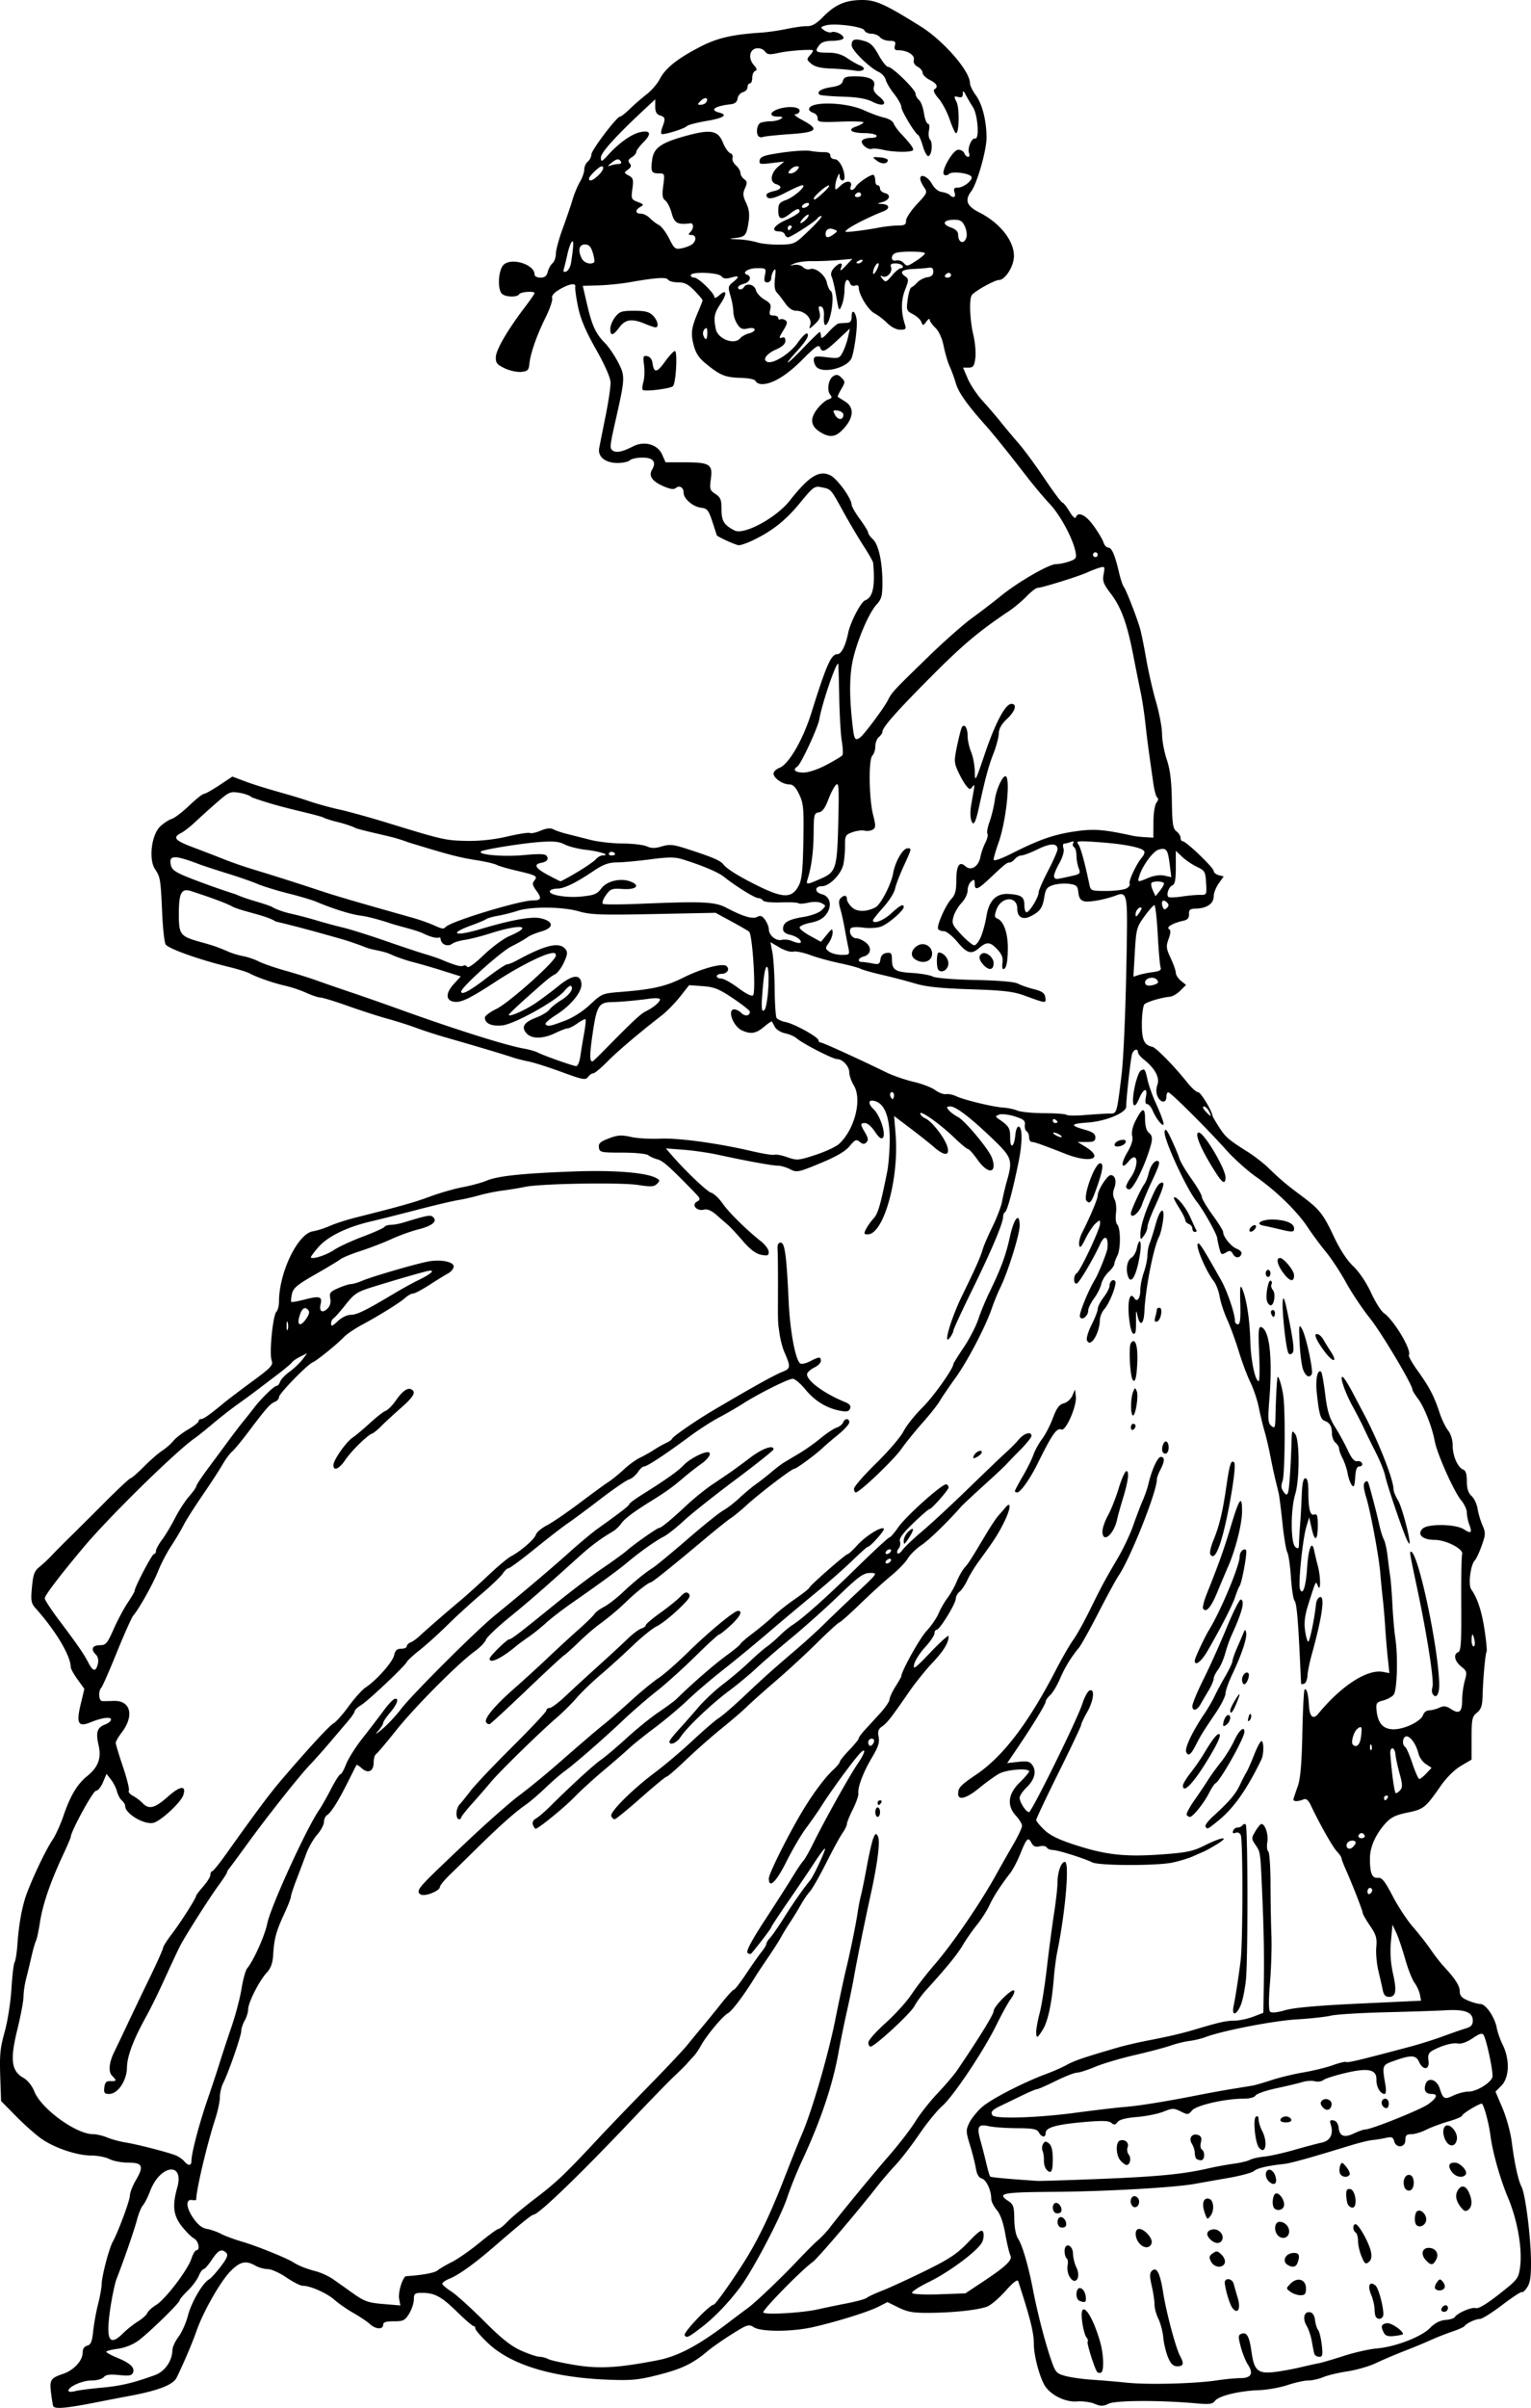 <svg xmlns="http://www.w3.org/2000/svg" viewBox="0 0 808.77 1271.004" height="1355.738" width="862.688"><path d="M28.063 1269.926c-.252-.83-.77-4.126-1.15-7.326-.763-6.428-.126-7.36 6.577-9.617 5.431-1.829 10.152-6.942 10.152-10.997 0-2.094.827-3.394 2.426-3.812 1.917-.5 2.58-2.115 3.162-7.695.405-3.884 1.563-10.287 2.574-14.23 1.01-3.943 1.87-8.724 1.91-10.625.089-4.27 3.89-18.786 5.838-22.294 2.893-5.21 9.09-21.928 9.09-24.522 0-1.469 1.452-5.148 3.227-8.176 4.275-7.296 3.428-9.09-4.295-9.09-3.38 0-7.758-.84-9.727-1.866-1.969-1.028-6.27-1.871-9.557-1.875-7.489-.013-19.068-3.847-26.125-8.656-2.969-2.024-9.043-7.379-13.497-11.9l-8.098-8.222-.317-9.053c-.555-15.834-.372-17.997 2.361-28 1.473-5.391 3.02-15.427 3.438-22.302.417-6.875 1.171-13.15 1.675-13.944.504-.794 1.165-5.013 1.469-9.375.767-10.997 2.578-20.67 5.114-27.306 3.618-9.468 10.091-22.916 13.325-27.682 1.689-2.488 4.375-8.386 5.97-13.107 3.428-10.15 7.245-16.543 12.31-20.619 5.957-4.792 7.743-9.505 6.185-16.316-1.585-6.923-.818-9.416 3.385-11.014 1.736-.66 3.157-1.84 3.157-2.623 0-1.654-4.894-.988-10.92 1.485-6.385 2.621-7.512.518-5.109-9.527l1.955-8.169-3.588-4.953c-1.973-2.725-3.596-5.662-3.606-6.527-.07-6.013-7.89-19.133-18.423-30.907-2.515-2.811-2.736-4.02-2.07-11.282.613-6.683 1.306-8.58 3.882-10.634 1.724-1.375 4.624-4.083 6.445-6.018 1.82-1.934 5.998-6.153 9.285-9.375 3.287-3.221 11.731-11.623 18.766-18.67 7.035-7.047 13.213-12.812 13.728-12.812.516 0 3.685-2.762 7.042-6.137 3.357-3.375 7.71-7.169 9.671-8.43 1.962-1.263 4.592-3.564 5.846-5.115 1.253-1.551 4.769-4.28 7.812-6.063 3.044-1.783 5.534-3.752 5.534-4.374 0-.622.622-1.131 1.382-1.131 1.285 0 4.697-2.428 12.368-8.801 1.719-1.428 8.249-6.369 14.511-10.979 10.214-7.518 11.278-8.675 10.335-11.224-1.329-3.593.646-23.738 2.51-25.601.766-.768 1.394-3.182 1.394-5.367 0-15.34 9.862-35.82 17.877-37.12 2.276-.37 6.357-1.668 9.068-2.885 2.712-1.217 8.867-3.202 13.68-4.411 23.757-5.97 30.735-7.943 39.375-11.129 5.156-1.901 12.889-4.11 17.183-4.907 4.295-.798 9.92-2.333 12.5-3.412 5.927-2.48 18.947-3.849 46.088-4.848 21.117-.778 38.044.56 43.437 3.435 2.068 1.101 2.121 1.455.47 3.106-1.542 1.542-3.237 1.646-9.833.603-9.184-1.452-51.498-.762-59.845.976-3.094.644-8.438 1.525-11.875 1.958-3.438.433-9.063 1.58-12.5 2.548-3.438.97-8.446 2.102-11.129 2.517-2.683.416-12.527 2.746-21.875 5.179-9.348 2.432-20.09 5.136-23.871 6.007-12.571 2.899-22.8 7.842-27.76 13.418-2.548 2.866-4.417 5.427-4.151 5.692 1.05 1.05 8.308-1.342 12.307-4.055 2.326-1.579 9.111-4.713 15.079-6.965 5.967-2.253 11.148-4.577 11.511-5.165.364-.589 1.854-1.07 3.311-1.07 1.458 0 4.378-.525 6.49-1.165 13.173-4 14.552-4.246 15.947-2.85 2.264 2.263-.601 4.569-7.992 6.434-3.64.919-9.992 3.21-14.117 5.094-4.125 1.883-11.438 4.703-16.25 6.267-4.813 1.564-9.594 3.517-10.625 4.34-1.031.822-7.045 4.445-13.363 8.05-9.543 5.445-11.626 7.185-12.306 10.282-.45 2.05-.599 3.947-.33 4.216.27.27 3.512-.308 7.206-1.282 7.699-2.03 9.29-1.54 8.265 2.549-.941 3.748.985 4.929 3.667 2.247 1.35-1.35 1.858-3.258 1.434-5.378-.574-2.873-.038-3.554 4.268-5.42 2.71-1.174 5.747-2.134 6.75-2.134 1.003 0 3.671-.791 5.929-1.758 5.16-2.21 28.796-9.084 35.042-10.19 6.816-1.207 13.694.318 13.192 2.925-.22 1.147-1.521 2.668-2.89 3.38-1.37.712-5.734 3.398-9.7 5.969-3.967 2.57-7.94 4.674-8.828 4.674-.888 0-2.705.984-4.038 2.187-2.905 2.623-13.578 9.276-23.048 14.368-3.781 2.033-8.017 4.905-9.413 6.383-3.462 3.666-14.414 12.538-16.46 13.334-2.827 1.102-17.877 16.552-17.877 18.354 0 .936-.972 2.075-2.16 2.531-2.444.938-4.716 3.513-14.09 15.968-3.623 4.812-7.483 9.468-8.579 10.346-1.096.879-3.41 4.036-5.144 7.016-1.734 2.98-6.527 10.328-10.652 16.328-4.125 6-8.54 12.968-9.812 15.485-1.272 2.516-4.2 7.447-6.51 10.957-2.309 3.51-5.392 9.417-6.853 13.125-2.59 6.58-10.008 19.867-13.184 23.618-.874 1.031-4.777 9.75-8.674 19.375-3.897 9.625-7.594 18.034-8.214 18.687-1.68 1.77-1.363 6.92.434 7.059.86.067 3.554.032 5.987-.077 9.055-.405 11.175 7.74 4.346 16.693-1.73 2.268-3.145 4.719-3.145 5.446 0 .728 1.726 6.432 3.836 12.675s3.5 11.895 3.09 12.559c-.41.664.535 1.874 2.101 2.69 1.567.814 3.854 2.53 5.084 3.812 3.448 3.594 6.495 2.828 13.5-3.393 6.472-5.748 9.776-6.077 8.103-.807-1.221 3.848-12.015 13.843-15.861 14.688-4.91 1.078-14.853-4.845-14.853-8.847 0-.828-.789-2.159-1.752-2.959-.964-.8-2.124-2.934-2.578-4.742-.454-1.808-1.89-4.64-3.19-6.295l-2.366-3.007-1.868 4.471c-1.028 2.46-2.7 4.471-3.716 4.471-1.53 0-13.28 21.49-13.28 24.288 0 .431-1.896 4.846-4.213 9.81-6.59 14.123-10.582 25.773-12.051 35.178-.744 4.758-1.696 9.207-2.116 9.886-.42.68-1.482 4.38-2.361 8.224-.88 3.844-2.184 9.24-2.9 11.99-.714 2.75-1.313 6.918-1.33 9.262-.016 2.345-1.496 10.22-3.29 17.5-3.892 15.802-3.134 21.766 3.224 25.357 2.251 1.272 4.566 4.151 5.784 7.197 3.684 9.206 22.087 22.558 31.09 22.558 1.784 0 5.11.78 7.393 1.734 2.282.954 6.623 2.133 9.647 2.621 6.194 1 21.587 4.933 26.266 6.712 1.697.645 3.834 2.075 4.749 3.178 2.181 2.629 3.86 2.55 3.847-.182-.018-3.919 4.042-19.411 8.437-32.188 2.365-6.875 5.343-15.875 6.618-20 1.275-4.125 4.055-12.562 6.176-18.75 2.122-6.187 4.484-15.187 5.25-20 .767-4.812 2.09-9.593 2.939-10.625 3.463-4.203 9.337-17.304 10.648-23.75 1.821-8.954 20.725-50.272 27.451-60 1.188-1.718 3.98-6.64 6.203-10.937 2.223-4.297 4.471-7.813 4.996-7.813.524 0 1.873-2.39 2.996-5.312 1.124-2.922 4.997-9.056 8.608-13.63 3.61-4.575 8.533-11.007 10.939-14.292 2.406-3.286 5.078-6.199 5.937-6.474 2.708-.866 1.604 2.667-2.238 7.161-2.034 2.38-3.7 4.875-3.7 5.545 0 .669-1.265 2.63-2.812 4.356-1.727 1.928-.823 1.477 2.345-1.17 2.837-2.37 7.282-7.121 9.88-10.559 5.59-7.4 39.434-41.17 49.416-49.308 15.676-12.781 29.847-24.77 39.297-33.246 5.5-4.933 12.28-10.595 15.066-12.583 12.184-8.69 16.809-12.271 16.809-13.018 0-.439 2.953-2.65 6.562-4.911 12.979-8.134 19.315-12.625 22.288-15.799 2.755-2.94 9.848-6.76 12.553-6.76 2.557 0 .7 3.353-3.46 6.25-2.468 1.72-6.812 5.121-9.653 7.56-5.204 4.468-9.04 7.221-16.461 11.815-9.378 5.805-14.228 9.434-16.01 11.977-1.042 1.488-2.964 3.34-4.27 4.115-6.752 4.004-11.574 7.577-17.8 13.19-19.752 17.806-26.454 23.644-37.083 32.301-6.4 5.211-11.971 10.534-12.382 11.828-.41 1.294-3.09 4.05-5.953 6.123-8.748 6.335-31.683 29.4-41.517 41.752-5.115 6.426-9.867 12.033-10.558 12.46-.69.428-1.256 2.449-1.256 4.492 0 4.595-2.963 5.987-6.304 2.963-1.354-1.225-2.599-1.996-2.766-1.714-.168.282-2.274 4.439-4.68 9.236-5.05 10.067-8.712 15.853-10.938 17.277-.859.55-1.562 2.163-1.562 3.585 0 1.422-1.619 4.429-3.597 6.681-1.978 2.253-4.593 6.828-5.812 10.166a956.715 956.715 0 01-5.154 13.666c-1.615 4.18-2.937 8.232-2.937 9.007 0 .774-1.64 4.95-3.643 9.277-4.15 8.966-5.192 12.876-5.698 21.393-.256 4.318-1.228 6.973-3.43 9.375-3.99 4.351-9.717 15.639-9.773 19.265-.025 1.56-.849 4.242-1.831 5.96-.983 1.72-1.806 4.222-1.83 5.563-.05 2.697-6.682 21.792-9.5 27.351-.988 1.947-1.79 5.322-1.782 7.5.007 2.179-1.084 7.336-2.424 11.461-4.415 13.592-10.09 37.604-10.09 42.693 0 .298-.984.377-2.187.175-3.5-.588-3.163 4.085.695 9.632 2.362 3.396 4.664 5.201 7.173 5.625 2.032.344 5.382 1.518 7.445 2.609 2.062 1.09 7.125 2.96 11.25 4.155 7.372 2.136 23.195 8.508 26.875 10.825 3.076 1.936 6.578 3.331 11.989 4.776 2.812.752 6.908 2.637 9.102 4.189 2.195 1.552 7.006 4.959 10.693 7.57 5.806 4.114 7.916 4.852 15.768 5.51l9.065.76-.67-3.502c-.661-3.46 1.974-11.839 3.757-11.948 8.236-.501 15.049-1.753 16.546-3.04 1.031-.887 4.406-2.868 7.5-4.402 3.094-1.535 9.656-6.1 14.583-10.146 4.927-4.046 9.462-7.356 10.078-7.356.617 0 2.773-1.731 4.793-3.848 2.019-2.116 8.733-7.707 14.92-12.425 11.16-8.508 15.41-12.563 33.397-31.852 5.129-5.5 16.87-17.702 26.09-27.117 9.22-9.415 18.451-19.208 20.514-21.764a758.38 758.38 0 018.125-9.846c2.406-2.86 6.9-8.394 9.987-12.298 3.086-3.905 6.02-7.1 6.519-7.1.499 0 3.435-3.796 6.525-8.437 3.09-4.64 6.754-9.844 8.141-11.563 1.387-1.718 2.535-3.64 2.55-4.27.015-.63.887-2.036 1.938-3.125 1.05-1.089 4.389-5.917 7.418-10.73 4.882-7.756 10.031-15.116 13.797-19.721 1.845-2.256 8.32-16.125 7.78-16.665-.254-.254-2.744 3.047-5.533 7.337-2.79 4.29-9.076 13.595-13.972 20.678-4.895 7.084-8.9 13.177-8.9 13.54 0 .542-6.129 8.625-10.25 13.519-.628.746-1.469.719-2.26-.072-.846-.846 2.127-6.448 9.063-17.071 5.677-8.696 12.275-19.014 14.661-22.928 2.387-3.914 4.96-7.737 5.72-8.496.758-.759 3.042-4.752 5.075-8.875 6.206-12.586 19.219-35.89 23.69-42.427 4.729-6.91 4.544-9.629-.259-3.818-4.871 5.894-14.452 19.124-18.565 25.636-2.063 3.266-5.823 8.675-8.356 12.021-2.533 3.346-7.207 11.288-10.386 17.65-5.485 10.976-9.383 14.738-9.383 9.056 0-2.587 10.773-24.067 18.176-36.238 5.515-9.067 11.643-17.22 15.886-21.135 1.891-1.745 3.438-3.63 3.438-4.192 0-.56 2.25-3.361 5-6.223 2.75-2.862 5-5.624 5-6.138 0-.513 1.265-2.315 2.812-4.004 1.547-1.69 5.204-5.67 8.125-8.848 2.922-3.178 5.313-6.617 5.313-7.644 0-1.026 1.406-4.094 3.125-6.816 1.719-2.723 3.125-5.193 3.125-5.489 0-2.6 9.644-19.938 13.255-23.83 2.522-2.718 5.405-6.902 6.405-9.295 1-2.394 3.118-6.076 4.706-8.182 1.588-2.106 3.809-6.059 4.934-8.783 1.125-2.725 2.99-5.998 4.143-7.273 2.07-2.287 3.03-3.787 11.459-17.91 2.352-3.942 5.165-8.155 6.25-9.363a182.123 182.123 0 003.779-4.368c3.2-3.85 2.933.372-.46 7.29-3.185 6.49-5.383 9.908-13.474 20.953-2.267 3.094-5.017 7.594-6.111 10-1.094 2.406-2.923 5.147-4.063 6.09-1.14.944-2.073 2.65-2.073 3.79 0 2.567-8.513 16.37-10.096 16.37-.635 0-1.154.856-1.154 1.903 0 1.046-2.209 4.299-4.908 7.227-2.7 2.928-5.31 6.994-5.802 9.034-.771 3.2.418 2.333 8.629-6.29 5.237-5.5 9.536-9.333 9.552-8.518.067 3.406-2.57 7.728-8.647 14.175-3.548 3.764-8.976 10.5-12.062 14.969-9.573 13.864-11.702 16.598-14.4 18.487-2.03 1.422-2.445 2.662-1.863 5.572.576 2.88-.224 5.365-3.47 10.78-4.57 7.622-7.699 15.854-7.231 19.03.161 1.096-1.133 4.834-2.877 8.306-1.744 3.472-3.171 6.988-3.171 7.813 0 .826-1.056 2.994-2.346 4.819-1.29 1.825-5.175 8.943-8.634 15.818-3.459 6.875-7.325 13.642-8.592 15.037-1.267 1.396-3.386 4.49-4.71 6.875-1.323 2.386-3.855 6.526-5.625 9.2-1.77 2.673-4.008 6.33-4.973 8.124-.964 1.795-4.058 6.639-6.875 10.764-2.816 4.125-5.683 8.423-6.37 9.552-5.902 9.69-12.465 18.474-14.745 19.735-2.93 1.62-11.602 12.087-14.483 17.479-.95 1.779-2.637 4.191-3.75 5.361a112.418 112.418 0 00-3.4 3.75c-.76.893-3.853 3.953-6.876 6.802-3.023 2.848-12.809 12.905-21.746 22.348-27.673 29.238-49.83 50.598-52.487 50.598-.904 0-7.482 5.33-20.053 16.25-10.682 9.279-19.127 15.393-24.023 17.393-2.234.913-4.062 2.147-4.062 2.743 0 .595 2.11 2.427 4.687 4.07 2.578 1.644 10.332 8.636 17.231 15.538 9.44 9.444 14.35 13.348 19.843 15.777 4.015 1.776 8.363 3.229 9.661 3.229 1.3 0 3.339.53 4.532 1.178 1.194.648 7.515 2.06 14.046 3.139 12.815 2.116 22.624 1.561 43.578-2.467 10.937-2.102 21.6-7.747 37.517-19.86 3.696-2.814 8.333-6.293 10.306-7.733 4.295-3.136 17.953-16.182 27.007-25.797 3.593-3.816 8.093-8.294 10-9.951s4.592-4.484 5.967-6.281c6.123-8.005 23.03-28.533 31.732-38.527 5.235-6.013 11.473-14.114 13.863-18.002 2.39-3.889 7.653-10.559 11.696-14.822 4.043-4.264 8.69-9.72 10.327-12.127 11.484-16.879 19.257-29.475 19.257-31.209 0-2.465 9.596-12.111 10.826-10.882.48.48-.287 2.439-1.704 4.355-1.416 1.915-4.804 8.03-7.528 13.587-6.793 13.86-22.843 37.867-28.763 43.024-2.683 2.338-8.135 9.031-12.115 14.875-3.98 5.844-9.615 13.156-12.523 16.25-2.908 3.094-7.479 8.437-10.158 11.875-10.231 13.125-31.123 37.578-33.586 39.31-5.73 4.031-26.81 25.53-26.122 26.641.866 1.402 20.782.241 29.173-1.7 3.094-.715 9.781-2.101 14.862-3.08 5.08-.979 9.862-2.299 10.628-2.934.765-.635 4.483-2.362 8.263-3.837 3.78-1.475 13.903-6.128 22.497-10.34 12.84-6.294 16.9-8.988 22.777-15.116 5.856-6.104 7.302-7.066 7.977-5.308.454 1.182.224 3.466-.51 5.076-2.003 4.397-17.097 15.731-28.08 21.088-5.342 2.604-9.389 5.259-8.993 5.899.404.654 6.729.948 14.434.67l13.714-.492 9.028-5.985c12.567-8.33 16.042-11.66 14.748-14.137-.576-1.103-1.781-6.164-2.679-11.248-1.068-6.052-2.63-10.43-4.524-12.68-1.59-1.891-2.892-4.539-2.892-5.884 0-4.454-2.622-10.058-4.996-10.68-1.569-.41-2.604-2.2-3.144-5.437-.443-2.654-1.849-8.196-3.124-12.315-2.12-6.849-2.154-7.833-.398-11.533 1.055-2.224 4.058-5.977 6.672-8.339 4.672-4.22 22.073-13.187 34.365-17.708 3.437-1.264 8.219-3.388 10.625-4.72 3.996-2.21 8.909-3.875 26.875-9.103 3.437-1 10.469-2.642 15.625-3.65 12.688-2.477 18.138-3.764 26.25-6.196 11.666-3.497 15.465-4.326 19.958-4.357 2.383-.016 6.743-.95 9.688-2.075l5.354-2.045.221-14.518c.253-16.607.016-29.414-.941-50.767-.89-19.863-.836-19.495-3.459-23.379-2.2-3.257-2.2-3.516-.032-7.188 1.237-2.094 2.671-3.808 3.186-3.808 1.963 0 3.768 5.516 3.118 9.523-.373 2.3-.155 4.504.485 4.9.64.395 1.18 8.14 1.2 17.21.022 9.07.234 21.273.472 27.117.239 5.844-.096 17.027-.744 24.852-.755 9.133-.744 14.66.034 15.437.78.781 3.626.508 8.015-.767 4.578-1.331 17.433-2.473 39.28-3.49l32.476-1.513-.606-3.197c-.334-1.758-1.634-4.603-2.89-6.322-1.255-1.719-3.466-7.344-4.912-12.5-1.447-5.156-3.546-11.344-4.666-13.75l-2.037-4.375-.794 8.75c-.537 5.91-.187 11.452 1.077 17.074 2.086 9.28 1.553 12.3-2.17 12.3-1.742 0-2.73-1.057-3.213-3.437-.384-1.89-1.437-6.53-2.34-10.312-.904-3.781-1.402-9.406-1.108-12.5.45-4.72-.08-6.53-3.285-11.25-2.102-3.094-3.832-6.092-3.844-6.662-.026-1.193-5.487-15.223-8.935-22.957-1.286-2.884-2.338-5.66-2.338-6.17 0-.509-1.097-2.092-2.437-3.519-2.246-2.391-9.025-14.372-13.669-24.158-1.353-2.852-2.52-3.852-3.855-3.3-3.105 1.287-5.685 1.234-5.385-.11.154-.687 1.164-3.723 2.246-6.747 1.422-3.978 2.096-11.7 2.438-27.927.26-12.335.784-22.738 1.163-23.118 1.062-1.062 1.978 2.227 2.317 8.315.332 5.969 2.218 7.69 4.883 4.455 12.283-14.91 25.947-23.73 34.288-22.136l3.34.638-.853-7.99c-.47-4.394-1.077-11.645-1.351-16.114-.274-4.469-.862-11.351-1.307-15.294-.445-3.944-1.02-9.85-1.278-13.125-.68-8.657-5.073-32.37-7.441-40.174-1.415-4.663-1.64-7.117-.735-8.022.905-.904 1.486-.761 1.9.468 1.048 3.119 4.559 16.594 5.757 22.102.638 2.932 1.706 6.35 2.373 7.596.667 1.247 1.566 5.317 1.998 9.045.432 3.728 1.052 8.466 1.378 10.529.326 2.062.849 8.812 1.163 15 .313 6.187.997 14.062 1.52 17.5 1.494 9.84.959 27.696-.898 29.933-.89 1.074-3.377 2.416-5.525 2.983-3.517.929-3.863 1.447-3.485 5.204.695 6.893 3.513 10.005 9.06 10.005 5.778 0 14.49-4.257 15.551-7.599.42-1.32 1.823-2.401 3.12-2.401 1.296 0 3.72-.621 5.385-1.38 2.414-1.1 3.685-.951 6.254.732 4.298 2.816 5.833 1.57 5.842-4.738.004-2.882.625-7.467 1.381-10.19 1.284-4.625 1.16-5.12-1.882-7.547-3.534-2.818-4.285-6.56-1.529-7.618 1.397-.536 1.696-5.373 1.563-25.274-.09-13.535.116-25.405.46-26.377.948-2.682-8.401-7.563-14.535-7.588-6.384-.025-9.43-2.84-6.377-5.894 2.726-2.726 17.487-2.52 21.799.305 3.82 2.504 4.55 1.883 2.898-2.464-.707-1.859-1.285-4.706-1.285-6.328 0-1.62-1.375-4.581-3.055-6.578-3.736-4.44-12.71-24.524-13.907-31.122-1.331-7.34-5.586-18.118-8.856-22.432-1.613-2.128-2.932-4.277-2.932-4.776 0-2.638-16.367-30.09-22.541-37.808-3.94-4.924-9.579-13.361-12.532-18.75-2.954-5.39-7.697-12.61-10.542-16.048-2.844-3.438-7.222-9.344-9.729-13.125-5.6-8.447-16.309-18.894-27.357-26.687-4.579-3.23-11.61-9.55-15.625-14.045-9.96-11.15-29.419-30.518-30.661-30.518-.557 0-1.013 1.125-1.013 2.5 0 3.38-3.066 3.173-4.63-.313-.811-1.81-.84-4.024-.08-6.215 1.307-3.767-1.363-8.685-7.212-13.286-1.693-1.331-3.078-3.043-3.078-3.804 0-2.147-2.138-1.628-3.047.74-.718 1.87-3.085 22.753-3.17 27.969-.055 3.283-10.754 7.705-20.295 8.387-9.32.667-9.601 1.5-1.3 3.861 3.928 1.118 5.312 2.15 5.312 3.961 0 1.997-.867 2.45-4.688 2.455l-4.687.005 3.926 2.394c10.361 6.317 3.12 9.098-10.176 3.906-12.781-4.99-16.513-6.31-17.837-6.31-.846 0-1.538-1.092-1.538-2.426 0-1.335-.59-2.79-1.31-3.236-.72-.445-1.142-1.992-.937-3.436.304-2.146-.694-2.96-5.442-4.446-3.198-1-6.854-1.415-8.125-.923-2.213.857-2.204.97.189 2.638 5.03 3.508 5.625 4.525 5.625 9.628 0 6.198 2.123 4.99 2.723-1.55.221-2.405.964-4.374 1.652-4.374 2.152 0 2.173 8.346.047 18.75-3.058 14.968-5.94 25.643-7.121 26.373-.578.357-1.051 1.505-1.051 2.55 0 3.299-6.18 17.887-16.384 38.68-5.426 11.057-9.866 20.653-9.866 21.324 0 .671-.77 2.273-1.711 3.56-4.1 5.608.31-9.716 6.352-22.067 7.214-14.749 9.698-20.353 10.99-24.795.5-1.719 2.803-7.011 5.12-11.76 2.315-4.75 4.555-10.656 4.977-13.125.422-2.47 1.556-7.264 2.52-10.655 3.13-11.01 2.65-12.558-6.686-21.586-11.9-11.509-20.118-17.874-23.077-17.874-2.165 0-2.3.29-.917 1.957.894 1.077 3.145 2.744 5.004 3.705 3.218 1.664 14.201 14.56 17.245 20.246.788 1.473 1.433 3.84 1.433 5.26 0 4.47-4.266 2.94-8.484-3.043-2.18-3.094-4.431-5.625-5.002-5.625-.57 0-3.853-2.714-7.294-6.03-7.428-7.16-17.97-14.642-17.97-12.753 0 .735 1.265 1.925 2.812 2.644 3.575 1.662 10.475 10.705 11.6 15.201 1.16 4.646-1.759 4.587-7.181-.145-2.258-1.971-7.915-6.458-12.57-9.97l-8.465-6.387.787 9.657c1.907 23.395-6.29 52.783-14.72 52.783-2.034 0-2.156-.379-.9-2.813.797-1.547 2.599-4.074 4.003-5.616 2.338-2.567 3.603-6.92 7.178-24.685.69-3.431 1.29-10.887 1.331-16.567.085-11.58-2.47-18.776-7.273-20.477-3.997-1.416-4.639.783-1.21 4.145 3.527 3.458 6.646 13.224 4.81 15.06-.82.821-2.228-.284-4.159-3.263-1.605-2.477-3.903-4.51-5.106-4.519-2.718-.019-2.724.566-.05 5.092 1.63 2.758 1.79 3.965.678 5.078-1.112 1.112-1.949 1.053-3.518-.25-1.799-1.493-2.477-1.206-5.366 2.268-2.287 2.752-7.071 5.534-15.525 9.028-11.63 4.807-12.395 4.96-15.875 3.16-2.012-1.04-4.938-1.891-6.503-1.891-2.953 0-16.515-2.474-31.653-5.773-4.813-1.049-12.969-2.23-18.125-2.623l-9.375-.717 2.5 2.907c7.407 8.612 19.09 19.783 21.42 20.483 1.467.44 4.197 3.006 6.066 5.702 3.313 4.781 12.412 13.737 20.34 20.02 2.169 1.72 3.967 4.18 3.996 5.47.045 1.978-.58 2.22-4.01 1.555-2.806-.545-5.8-2.803-9.687-7.307-3.094-3.585-6.469-7.236-7.5-8.112a590.257 590.257 0 01-6.104-5.332c-2.953-2.609-5.056-3.53-6.968-3.05-3.784.95-6.725-2.513-3.614-4.254 2.011-1.125 1.88-1.566-1.493-5.05-12.615-13.027-16.535-16.522-19.321-17.225-1.719-.434-3.915-1.414-4.88-2.179-1.013-.802-6.834-1.39-13.75-1.39-11.315 0-12.017-.152-12.377-2.683-.309-2.16.71-3.1 5.24-4.83 4.668-1.782 6.642-1.915 11.632-.783 3.305.75 10.208 1.165 15.338.923 9.726-.46 30.421 2.353 48.633 6.61 5.754 1.345 11.123 2.191 11.931 1.881.808-.31 3.863.281 6.79 1.313 5.024 1.773 5.85 1.704 14.901-1.25 5.27-1.721 10.882-4.349 12.469-5.84 8.256-7.756 12.19-23.483 7.717-30.84-1.317-2.165-2.394-5.242-2.394-6.838 0-3.21-3.52-7.038-6.473-7.038-2.208 0-18.144-8.18-21.288-10.928-1.175-1.027-3.934-2.235-6.131-2.684-2.197-.45-4.61-1.93-5.364-3.29l-1.629-2.941c-.143-.258-2.014 1.008-4.158 2.812-4.254 3.58-6.966 4.02-11.635 1.893-4.727-2.153-7.98-11.112-4.036-11.112.982 0 2.665.88 3.74 1.955 1.904 1.904 4.474 1.502 4.474-.7 0-.603-3.988-3.772-8.861-7.042-7.455-5.002-10.002-6.027-16.052-6.465l-7.19-.52-4.818 6.107c-2.65 3.36-6.972 7.78-9.606 9.824-12.406 9.628-23.378 18.945-28.855 24.499-3.303 3.35-6.616 6.092-7.362 6.092-.746 0-1.998.88-2.784 1.954-1.269 1.734-2.827 1.44-13.888-2.629-6.852-2.52-14.71-5.02-17.46-5.554-2.75-.535-6.687-1.55-8.75-2.254-4.24-1.45-20.387-6.263-34.374-10.249-5.156-1.469-12.469-3.825-16.25-5.235-3.781-1.41-10.531-3.56-15-4.776-4.469-1.217-13.866-4.247-20.882-6.735-7.017-2.487-13.657-4.522-14.756-4.522-1.1 0-4.429-1.107-7.398-2.46-2.969-1.352-7.988-3.04-11.154-3.749-6.217-1.393-14.959-4.428-18.875-6.553-1.342-.729-6.447-2.302-11.344-3.496-15.083-3.68-30.973-9.315-32.938-11.682-.657-.792-1.498-8.19-1.87-16.438-.82-18.242-.962-19.119-3.807-23.437-3.439-5.22-1.83-18.189 2.794-22.515 1.845-1.727 4.578-3.508 6.073-3.959 1.494-.45 5.64-3.608 9.214-7.015 3.573-3.408 7.073-6.196 7.778-6.196.704 0 4.373-2.052 8.151-4.56l6.87-4.56 7.635 2.853c10.614 3.827 22.982 6.726 32.75 10.065 4.061 1.402 11.321 3.41 16.134 4.463 4.812 1.054 16.062 4.164 25 6.912 29.43 9.049 31.093 9.43 42.091 9.641 7.138.137 14.538-.654 21.663-2.315 5.951-1.388 11.314-2.219 11.916-1.846.602.372 3.14-.178 5.638-1.222 3.12-1.303 5.24-1.525 6.768-.707 1.224.655 4.407 1.735 7.074 2.401 2.668.666 8.225 2.072 12.35 3.124 4.125 1.051 11.833 1.932 17.129 1.956 5.295.025 11.06.697 12.808 1.494 2.388 1.088 4.36 1.096 7.91.031 3.933-1.178 5.99-1.015 12.192.965 13.985 4.463 18.71 6.437 20.254 8.458 1.88 2.463 8.463 6.551 18.457 11.464 13.415 6.594 17.93 6.537 21.468-.268 1.606-3.092 2.14-8.274 2.407-23.35.305-17.304.071-19.942-2.19-24.687-1.84-3.86-3.281-5.312-5.268-5.312-3.474 0-8.292-3.328-8.292-5.727 0-1.01 1.41-2.371 3.135-3.027 4.888-1.858 12.395-14.789 16.858-29.039 7.97-25.445 10.419-30.957 13.752-30.957 2.067 0 4.29-4.4 5.685-11.25 1.148-5.64 6.693-16.28 8.93-17.139 4.137-1.587 5.365-7.302 4.256-19.8-.064-.723-2.305-4.683-4.98-8.8-2.675-4.117-7.492-12.244-10.703-18.06-6.854-12.412-6.448-11.954-11.538-13.026-3.777-.795-4.376-.355-11.745 8.624-7.439 9.063-14.936 14.894-25.35 19.717-2.652 1.228-5.628 2.234-6.611 2.234-1.569 0-11.632-4.582-11.724-5.338-.02-.158-1.058-3.381-2.308-7.162-1.99-6.02-2.723-6.926-5.902-7.288-4.271-.485-9.255-4.716-9.255-7.856 0-2.849-2.177-4.18-4.153-2.54-1.082.897-3.129.571-6.84-1.09-5.723-2.563-7.598-5.383-5.702-8.58 2.429-4.095.622-6.396-5.022-6.396-2.906 0-5.922.639-6.704 1.42-.78.781-3.717 1.42-6.525 1.42-6.414 0-10.505-3.305-9.67-7.812.321-1.734 1.837-9.34 3.368-16.903 1.531-7.563 2.718-15.601 2.638-17.864-.09-2.528-3.072-9.275-7.734-17.5-5.435-9.59-8.109-15.909-9.428-22.28-1.012-4.89-1.675-9.672-1.472-10.624.496-2.329-3.507-1.574-8.77 1.653-2.587 1.586-3.881 3.21-3.452 4.328.378.985-1.2 5.608-3.506 10.274-4.704 9.519-7.972 18.909-8.53 24.513-.318 3.195-.955 3.806-4.308 4.132-2.165.21-6.102-.653-8.75-1.918-4.077-1.948-4.789-2.868-4.644-6.007.18-3.888 6.173-14.173 15.141-25.98 2.922-3.848 5.313-7.3 5.313-7.674 0-1.224-7.334-.708-8.125.572-1.074 1.738-7.308 1.567-9.125-.25-2.521-2.521-1.872-12.776.972-15.35 4.292-3.884 16.278-.078 16.278 5.169 0 .956 1.337 1.68 3.101 1.68 2.252 0 3.313-.841 3.873-3.073.424-1.69 1.56-3.728 2.524-4.528.963-.8 1.752-3.025 1.752-4.944 0-1.92 1.616-7.898 3.591-13.285 1.975-5.387 4.342-12.325 5.26-15.42.92-3.093 2.676-7.312 3.905-9.374 1.229-2.063 2.237-4.947 2.24-6.41.001-1.462.848-3.36 1.879-4.215 1.031-.856 1.875-2.528 1.875-3.716 0-2.284 13.427-20.034 15.155-20.034.556 0 2.888-1.828 5.18-4.063 2.294-2.234 6.284-5.699 8.869-7.699 2.584-2 5.73-5.656 6.99-8.125 2.889-5.658 9.351-10.801 21.306-16.957 9.155-4.714 16.782-6.473 32.642-7.525 3.172-.211 9.079-1.077 13.125-1.925 4.047-.848 8.92-1.503 10.828-1.457 2.442.06 4.851-1.329 8.125-4.684C440.98 2.584 446.227.2 454.635.01c7.764-.175 12.276 1.805 31.654 13.889 12.148 7.576 26.103 23.607 26.103 29.988 0 1.193 1.373 4.032 3.052 6.307 3.459 4.688 5.698 13.568 5.698 22.596 0 6.616-5.006 24.126-8.048 28.15-3.602 4.766-2.456 7.805 4.22 11.188 11.961 6.062 19.674 16.76 18.106 25.117-.963 5.134-4.914 10.548-7.696 10.548-2.277 0-12.998 5.979-14.375 8.017-1.464 2.164-1.019 13.226.846 21.028.942 3.944 1.41 9.429 1.04 12.188-.567 4.23-1.13 5.017-3.588 5.017h-2.916l2.518 5.875c1.385 3.23 4.88 8.46 7.768 11.619 2.888 3.159 7.219 8.204 9.625 11.212 2.406 3.007 6.675 8.102 9.486 11.32 2.81 3.22 8.948 11.562 13.637 18.539 4.69 6.976 8.944 12.685 9.453 12.685.51 0 2.188 2.11 3.729 4.687 1.563 2.614 3.045 3.997 3.353 3.125 1.164-3.303 5.249-1.366 9.45 4.483 2.39 3.325 4.73 7.262 5.202 8.75.472 1.488 1.596 2.705 2.498 2.705 1.84 0 3.536 3.915 5.676 13.108.798 3.429 1.908 6.804 2.467 7.5 1.211 1.509 6.776 15.702 8.584 21.892.702 2.406 2.197 9.719 3.322 16.25 1.125 6.531 3.467 16.772 5.206 22.757 1.739 5.986 3.161 13.58 3.161 16.875 0 3.296 1.115 9.345 2.477 13.443 1.814 5.454 2.537 11.313 2.7 21.875.188 12.115.574 14.686 2.411 16.058 1.204.899 2.188 2.445 2.188 3.438 0 .992.515 1.804 1.144 1.804 1.785 0 16.356 13.971 16.356 15.682 0 .84 1.189 1.837 2.642 2.217l2.642.691-2.642 3.71c-1.453 2.041-2.642 5.151-2.642 6.911 0 3.715-3.729 6.238-9.375 6.344-3.078.057-3.732.58-3.648 2.911.075 2.082-.76 3.027-3.125 3.535-5.231 1.124-9.074 3.34-7.49 4.319 1.038.64.99 2.035-.177 5.264-1.409 3.895-1.283 5.044 1.113 10.14 1.486 3.162 2.702 6.649 2.702 7.75 0 1.1 1.215 2.984 2.7 4.187l2.702 2.187-3.013 3.013c-1.657 1.658-4.138 3.108-5.514 3.224-4.365.366-12.134 2.673-13.457 3.997-.703.702-1.313 5.17-1.356 9.928-.08 8.757 1.184 11.641 5.468 12.473 1.972.383 11.683 10.273 18.478 18.819 2.273 2.859 4.895 5.198 5.826 5.198 1.344 0 7.287 9.827 7.56 12.5.035.344 1.574 2.975 3.42 5.848 3.48 5.417 4.853 6.603 15.31 13.216 3.438 2.174 8.3 5.945 10.803 8.381 6.18 6.014 9.418 8.747 17.397 14.686 9.585 7.135 11.55 9.606 17.193 21.619 3.168 6.745 6.909 12.45 10.243 15.625 3.126 2.975 6.91 8.598 9.345 13.885 2.25 4.887 5.28 9.718 6.732 10.735 5.406 3.787 14.886 19.669 13.286 22.258-.336.544 1.777 4.297 4.696 8.34 6.07 8.41 8.71 13.48 11.528 22.139 1.094 3.359 3.094 7.513 4.446 9.231 1.492 1.898 2.457 5.045 2.457 8.017 0 5.493 2.678 11.59 5.579 12.704 1.323.508 1.92 2.44 1.92 6.208 0 3.865.727 6.128 2.476 7.71 1.362 1.233 2.8 4.273 3.195 6.757s1.56 6.422 2.587 8.753c1.693 3.838 1.657 4.837-.38 10.625-1.236 3.513-2.918 7.098-3.738 7.965-2.238 2.37-3.5 12.846-1.831 15.196 3.282 4.619 5.512 11.388 7.036 21.352.893 5.843 1.375 11.044 1.07 11.556-.68 1.143-1.866 14.212-2.11 23.242-.142 5.28-.766 7.149-2.992 8.95-2.539 2.056-2.812 3.37-2.812 13.52v11.244l-5.607 3.286c-3.331 1.952-7.63 6.187-10.589 10.431-8.223 11.794-9.058 12.467-17.684 14.247-6.364 1.313-8.758 2.502-11.744 5.834-5.137 5.731-8.058 12.354-8.076 18.315-.025 7.837 1.086 10.587 4.148 10.273 2.175-.222 3.652 1.596 7.872 9.687 2.857 5.478 7.67 12.79 10.697 16.25 3.027 3.46 7.236 8.821 9.353 11.915 2.118 3.093 5.2 7.072 6.85 8.84 6.094 6.534 8.53 10.322 8.53 13.267 0 2.265 1.084 3.473 4.335 4.831 2.384.997 5.337 1.816 6.562 1.82 2.823.013 7.555 6.88 8.636 12.537.455 2.381 1.819 6.313 3.03 8.737 3.975 7.956 3.697 17.57-.632 21.9l-3.069 3.07 3.725 8.754c2.05 4.814 4.245 12.853 4.88 17.863 1.42 11.19 3.435 20.394 5.18 23.656 1.957 3.656 4.835 26.082 4.97 38.728.09 8.403-.386 11.846-1.974 14.27-1.151 1.756-2.389 2.898-2.75 2.536-.363-.362-5.039 2.683-10.393 6.766-5.353 4.084-10.674 7.425-11.824 7.425-2.233 0-7.143 2.275-8.176 3.79-.344.503-3.268 1.809-6.498 2.9-3.23 1.093-8.293 3.088-11.25 4.434-2.957 1.346-9.315 3.975-14.127 5.842-4.813 1.867-11.563 4.741-15 6.388-3.438 1.646-10.188 3.592-15 4.324-4.813.732-10.597 2.117-12.855 3.077-2.258.96-5.791 1.745-7.852 1.745-2.06 0-6.964 1.083-10.895 2.407-3.931 1.325-10.804 2.543-15.273 2.707-10.425.384-21.138 3.004-23.066 5.642-1.254 1.715-2.965 1.932-10.159 1.286-18.84-1.69-42.283-1.597-45.966.182-2.984 1.442-4.208 1.452-7.5.062-2.164-.912-6.302-1.47-9.196-1.24-6.566.523-14.757-3.75-17.555-9.159-2.714-5.244-5.276-15.375-5.293-20.933-.02-6.31-1.744-13.261-8.27-33.348-.383-1.18-2.622.53-6.729 5.138-3.385 3.798-7.727 7.502-9.648 8.232-4.754 1.805-17.552 3.2-30.368 3.308-8.69.074-11.69-.435-16.476-2.792l-5.85-2.882-4.775 2.435c-5.406 2.757-21.856 7.886-34.54 10.768-11.099 2.523-27.488 2.564-31.281.08-2.649-1.736-3.404-1.5-11.519 3.59-4.776 2.996-10.653 7.104-13.06 9.13-7.744 6.52-13.497 9.278-25.923 12.431-10.475 2.658-14.173 3.01-26.56 2.525-29.208-1.143-51.036-7.746-63.14-19.101-3.782-3.548-6.876-7.074-6.876-7.835 0-.76-.457-1.384-1.016-1.384-.559 0-4.469-3.378-8.688-7.507-8.26-8.083-11.797-9.993-18.502-9.993-3.85 0-4.295.356-4.299 3.438-.002 1.89-1.12 5.266-2.481 7.5-2.206 3.618-3.095 4.062-8.12 4.062-4.184 0-5.644.486-5.644 1.875 0 2.585-4.015 2.354-6.971-.4-1.343-1.251-5.246-3.874-8.673-5.827-3.427-1.953-7.919-5.065-9.981-6.915-3.936-3.53-12.79-7.483-16.76-7.483-1.284 0-5.197-1.968-8.695-4.375-3.498-2.406-7.92-4.394-9.827-4.419-1.908-.025-4.874-.848-6.593-1.83-4.986-2.85-8.012-2.197-13.021 2.812-5.277 5.276-14.559 21.55-18.084 31.706-2.177 6.27-7.11 17.827-10.54 24.691-1.831 3.663-9.561 6.678-24.217 9.447a2373.884 2373.884 0 00-16.638 3.2c-17.66 3.51-23.752 4.049-24.329 2.152zm25.579-9.59c10.01-.89 16.385-2.386 28.125-6.593 5.261-1.886 9.196-7.47 9.315-13.221.033-1.593 1.478-4.756 3.212-7.028 1.733-2.273 3.988-7.345 5.01-11.27 1.836-7.048 7.745-17.16 11.143-19.072.962-.541 3.728-3.578 6.146-6.747 3.29-4.313 4.039-6.122 2.973-7.188-2.437-2.437-4.225-1.601-7.65 3.576-1.82 2.75-3.796 5-4.39 5-.595 0-1.75 1.613-2.566 3.586-.817 1.972-3.417 5.457-5.777 7.745-2.36 2.288-4.291 4.592-4.291 5.12 0 1.364-16.321 17.254-21.92 21.342-2.803 2.045-7.12 3.741-10.756 4.223-3.34.443-6.072 1.155-6.07 1.582.004.427 2.56 1.828 5.684 3.112 6.906 2.84 9.455 5.213 8.44 7.856-.615 1.605-2.054 1.86-7.374 1.311-4.849-.5-7.003-.208-8.085 1.096-.822.99-3.673 1.777-6.442 1.777-4.914 0-12.227 3.239-12.227 5.415 0 .62 1.547.721 3.437.226 1.891-.496 8.22-1.327 14.063-1.847zm589.375-3.874c4.125-.633 9.627-1.155 12.227-1.16 5.721-.013 7.069-2.411 3.99-7.11-1.2-1.831-2.907-6.08-3.794-9.44-1.391-5.274-1.356-6.207.254-6.825 2.945-1.13 4.254 1.169 5.439 9.553 1.388 9.818 3.355 11.576 11.884 10.623 3.437-.384 9.625-1.498 13.75-2.474 4.125-.977 8.625-1.971 10-2.21 1.375-.24 7.216-1.955 12.98-3.813 5.763-1.858 13.638-3.643 17.5-3.967 9.838-.825 23.453-6.04 28.132-10.774 2.583-2.614 5.303-4.039 8.107-4.245 2.32-.171 4.57-.855 5-1.52 1.428-2.21 9-5.446 11.156-4.767 1.374.432 5.724-2.169 12.31-7.358 9.816-7.735 10.215-8.253 11.05-14.33 1.29-9.376-1.347-24.63-6.284-36.352-4.188-9.944-8.188-24.016-9.354-32.905-.857-6.537-3.175-15.343-4.45-16.909-.587-.72-10.522 5.19-10.522 6.26 0 .54-3.234 1.915-7.188 3.052-3.953 1.138-9.274 3.122-11.825 4.41-2.55 1.288-6.066 2.342-7.812 2.342-2.553 0-3.175.612-3.175 3.125 0 3.996-4.885 4.46-5.905.561-.562-2.15-1.3-2.425-4.57-1.706-2.145.472-5.306.977-7.025 1.122-1.719.145-7.063 1.47-11.875 2.942-22.077 6.756-31.043 9.249-34.749 9.663-8.95.999-14.1 2.216-15.883 3.754-1.034.892-7.222 2.546-13.75 3.675-6.527 1.129-14.4 2.514-17.493 3.079-10.686 1.95-46.969 4.013-74.054 4.21-28.011.206-30.685.751-24.274 4.952 2.506 1.642 2.933 2.977 2.993 9.36.042 4.522.834 8.613 2.014 10.417 2.299 3.514 5.44 14.318 7.951 27.346 2.297 11.918 6.292 27.332 9.474 36.559 2.307 6.688 2.834 7.28 7.624 8.57 2.83.762 9.084 1.643 13.897 1.957 4.812.315 13.25 1.033 18.75 1.595 11.209 1.147 36.101.485 47.5-1.262zm-63.515-4.54c-1.589-2.574-5.535-15.287-4.933-15.89.374-.373.073-1.41-.669-2.303-.74-.893-1.737-4.563-2.214-8.155-1.694-12.77 4.77-5.657 9.399 10.344 1.998 6.909 2.261 15.864.484 16.494-.796.282-1.727.06-2.067-.49zm37.54-7.567c-1.09-2.578-2.222-7.287-2.518-10.464-.297-3.177-1.46-7.623-2.585-9.88-1.126-2.256-2.047-5.66-2.047-7.565 0-1.904-.662-6.33-1.471-9.837-1.129-4.888-1.129-6.716 0-7.845 2.545-2.545 4.376.876 6.006 11.221 1.684 10.697 6.679 29.407 8.985 33.663 2.188 4.036 1.821 5.395-1.455 5.395-2.207 0-3.427-1.164-4.915-4.688zm77.283-1.875c-.269-.859-.865-3.812-1.325-6.562-.46-2.75-1.714-6.484-2.785-8.298-2.28-3.862-1.276-7.691 1.86-7.096 1.38.261 2.349 1.8 2.615 4.155.233 2.056.955 4.382 1.606 5.169.65.787 1.522 4.302 1.938 7.812.643 5.432.445 6.383-1.332 6.383-1.149 0-2.308-.703-2.577-1.563zm36.732-11.096c-1.804-3.37-1.405-4.633 1.6-5.067 2.257-.326 8.485 3.91 8.485 5.77 0 .238-2.007.667-4.46.953-3.323.388-4.757-.034-5.625-1.656zm-4.082-8.175c-.458-.458-.833-2.358-.833-4.222 0-1.864-.839-5.396-1.864-7.85-1.968-4.71-.708-7.247 2.341-4.717 1.934 1.605 5.027 14.546 3.91 16.354-.903 1.46-2.351 1.638-3.554.435zm-75.76-4.703c-1.417-1.708-3.565-8.435-4.202-13.165-.424-3.151 3.839-2.975 4.69.193.427 1.586 1.415 5.01 2.195 7.609 1.625 5.411.02 8.62-2.683 5.363zm110.213.302c.773-2.317 3.464-2.702 3.464-.494 0 1.088-.89 1.979-1.98 1.979-1.088 0-1.756-.668-1.484-1.485zm-191.224-4.343c-2.157-.87-2.002-6.672.18-6.672 1.787 0 3.258 2.585 3.258 5.727 0 1.828-.743 2.032-3.438.945zm111.49-4.725c-2.399-1.782-2.398-1.832.073-4.34 3.61-3.663 8.125-2.253 8.125 2.539 0 2.931-.539 3.604-2.886 3.604-1.588 0-3.978-.811-5.313-1.803zm76.437-1.763c-.363-.586.056-2.043.93-3.238 1.424-1.948 1.753-1.973 3.192-.239.882 1.063 1.241 2.52.798 3.238-.973 1.573-4.005 1.72-4.92.239zm-193.314-6.574c-.777-1.452-1.154-3.997-.837-5.655.317-1.658.09-3.316-.506-3.684-.595-.368-1.082-2.083-1.082-3.812 0-4.828 4.352-3.416 4.45 1.444.042 2.047.82 5.233 1.728 7.08 2.821 5.739-.78 10.18-3.753 4.627zm74.96-7.574c-1.205-2.252-1.061-2.999.843-4.391 1.974-1.443 2.632-1.34 4.707.734 1.377 1.377 2.086 3.262 1.653 4.392-1.103 2.874-5.512 2.424-7.202-.735zm40.304 1.607c-2.831-1.794-1.15-5.727 2.634-6.164 3.518-.406 4.277 1.1 2.668 5.294-.84 2.187-2.733 2.498-5.302.87zm39.186-4.325c-1.031-2.468-1.875-6.16-1.875-8.204 0-2.044-.563-4.064-1.25-4.49-1.595-.985-1.636-4.374-.053-4.374 1.655 0 7.134 9.786 8.111 14.488.566 2.724.234 4.336-1.127 5.466-1.652 1.37-2.202.953-3.806-2.886zm33.792 1.728c-2.622-2.897-1.737-6.296 1.64-6.296 3.677 0 5.651 3.057 3.986 6.17-1.72 3.213-2.81 3.238-5.626.126zm-151.057-8.536c-2.634-2.91-2.781-7.76-.235-7.76 2.715 0 7.097 4.796 6.625 7.25-.575 2.983-3.91 3.25-6.39.51zm37.298-2.28c-2.502-2.502-1.893-4.736 1.424-5.228 3.027-.45 5.98 2.732 4.972 5.357-.947 2.468-3.857 2.409-6.396-.13zm35.878-1.944c-2.462-2.462-1.925-7.286.81-7.286 2.989 0 5.487 2.972 4.93 5.863-.526 2.732-3.655 3.508-5.74 1.423zm-114.974-4.422c-2.137-.783-1.984-5.364.18-5.364 2.033 0 3.791 3.76 2.361 5.053-.538.486-1.681.627-2.54.311zm188.064-1.154c-1.34-1.34-1.042-6.46.429-7.369 2.009-1.242 5.11 2.004 4.693 4.912-.374 2.606-3.482 4.096-5.122 2.457zm-111.884-6.554c-1.643-4.71-.727-7.93 2.103-7.394 2.633.498 3.252 5.943 1.022 8.993-1.648 2.254-1.811 2.17-3.125-1.599zm-78.68.208c-2.137-.783-1.984-5.364.18-5.364 2.033 0 3.791 3.76 2.361 5.053-.538.486-1.681.627-2.54.311zm214.443-2.556c-2.868-3.34-3.628-6.492-2.207-9.149 1.784-3.333 4.276-3.012 6.001.775 1.917 4.207 1.834 7.441-.234 9.158-1.28 1.062-2.138.872-3.56-.784zm-98.922.109c-1.661-1.662-.873-7.917.998-7.917 2.272 0 4.85 4.574 3.93 6.973-.711 1.852-3.488 2.384-4.928.944zm-74.974-1.224c-1.839-1.839-.872-5.629 1.328-5.205 1.204.232 2.188 1.492 2.188 2.8 0 2.487-2.039 3.882-3.516 2.405zm113.65-1.17c-.418-1.088-.76-3.379-.76-5.092 0-2.29.58-3.005 2.188-2.7 2.867.544 3.95 9.77 1.147 9.77-1 0-2.158-.89-2.575-1.978zm29.944-9.026c-1.067-3.362.48-6.693 2.892-6.229 2.827.545 2.783 7.678-.05 8.224-1.19.228-2.407-.626-2.842-1.995zm-71.703-2.997c-2.128-2.129-1.86-6 .415-6 1.054 0 2.394 1.265 2.978 2.812 1.649 4.361-.346 6.235-3.393 3.188zm37.702-4.125c-.396-1.031-.336-2.86.132-4.063.769-1.975 1.085-1.901 3.252.756 1.32 1.618 2.089 3.446 1.708 4.062-1.097 1.776-4.303 1.301-5.092-.755zm59.046-.829c-2.17-3.097-1.59-4.796 1.632-4.796 2.786 0 6.9 4.381 5.794 6.171-1.38 2.232-5.424 1.483-7.426-1.375zm-2.936-16c-1.911-3.074-2.026-7.112-.233-8.22 2.23-1.378 6.325 3.36 5.918 6.848-.463 3.958-3.604 4.716-5.685 1.371zM64.973 1231.653c2.001-2.001 5.558-4.825 7.905-6.275 2.346-1.45 4.584-3.466 4.973-4.48.389-1.013 2.479-2.92 4.645-4.237 4.866-2.959 16.628-18.38 18.619-24.411.809-2.452 1.99-4.458 2.624-4.458 2.142 0 1.171-4.902-1.225-6.185-1.308-.7-4.197-3.57-6.42-6.377-4.538-5.728-5.158-10.899-2.462-20.526 3.858-13.78-9.033-12.126-14.32 1.838-1.171 3.094-2.874 6.469-3.784 7.5-.91 1.031-2.31 4.406-3.111 7.5-1.378 5.317-7.018 21.655-10.788 31.25-.946 2.406-2.492 9.719-3.436 16.25-2.345 16.225-.418 19.81 6.78 12.611zm515.544-81.48c30.81-1.215 44.402-2.52 57.5-5.522 4.125-.945 10.312-2.087 13.75-2.537 3.437-.45 7.27-1.365 8.518-2.033 1.248-.667 4.629-1.435 7.514-1.705 2.885-.27 10.02-1.86 15.857-3.53 5.836-1.672 12.44-3.425 14.675-3.896 4.422-.933 6.223-4.565 4.678-9.433-.692-2.179-.41-2.62 1.45-2.267 1.459.277 2.456 1.726 2.71 3.939.52 4.521 2.958 5.37 8.234 2.865 2.333-1.107 4.953-2.012 5.822-2.012 3.216 0 29.43-10.537 33.354-13.407 4.6-3.363 5.206-5.343 1.637-5.343-3.078 0-4.21-1.814-3.172-5.084 1.273-4.013 5.95-2.637 7.516 2.21 1.824 5.641 2.453 5.957 7.289 3.662 2.362-1.12 5.956-2.038 7.984-2.038 4.323 0 11.987-4.778 12.576-7.841.471-2.446-3.142-19.53-4.644-21.96-.776-1.255-2.11-.874-5.867 1.676-2.984 2.025-5.972 3.088-7.733 2.752-2.883-.551-8.65 1.063-13.504 3.78-1.997 1.119-2.475 2.35-2.046 5.276.712 4.85-2.83 5.344-4.95.692-1.68-3.688-4.132-3.824-12.898-.715-6.763 2.398-6.714 2.268-4.9 12.902.475 2.79.3 4.688-.435 4.688-2.235 0-4.42-3.774-4.315-7.451.157-5.53-4.26-6.493-16.498-3.597-5.444 1.287-10.644 2.96-11.556 3.717-.912.757-2.926 1.043-4.477.637-1.55-.406-4.507-.222-6.57.41-2.062.631-8.25 2.11-13.75 3.284-5.5 1.175-10.449 2.893-10.999 3.818-.594 1-3.213 1.682-6.452 1.682-9.652 0-24.856 3.48-27.1 6.203-1.931 2.342-2.286 2.374-5.987.527-3.597-1.794-4.381-1.784-9.147.124-2.867 1.147-9.173 2.416-14.014 2.819-5.824.485-9.283 1.388-10.227 2.67-1.144 1.553-1.794 1.634-3.272.407-1.398-1.16-4.995-1.252-14.823-.38-14.365 1.273-19.853 2.856-19.853 5.724 0 2.576-2.092 2.413-3.603-.281-1.011-1.802-3.06-2.197-11.625-2.241-5.718-.03-12.423-.512-14.9-1.071-5.605-1.267-6.4.24-4.22 8 .87 3.093 2.235 8.421 3.034 11.84.8 3.418 1.694 6.456 1.988 6.75.441.441 9.342 1.264 24.95 2.306 1.376.09 16-.366 32.5-1.016zm-27.862-5.194c-.71-.859-1.251-2.968-1.201-4.687.05-1.719-.275-3.969-.722-5-.448-1.031-.3-2.683.328-3.67.946-1.487 1.479-1.514 3.112-.16 1.346 1.118 1.97 3.763 1.97 8.358 0 6.673-1.005 8.16-3.487 5.16zm39.306-4.473c-2.485-2.745-2.742-9.688-.393-10.59 2.597-.997 5.041 1.104 4.11 3.533-.456 1.188-.194 2.925.582 3.86 1.49 1.794.725 5.483-1.135 5.483-.603 0-2.027-1.029-3.164-2.286zm40.014-1.048c-.458-.458-.833-1.872-.833-3.141 0-1.27-.69-3.412-1.531-4.76-1.877-3.006.233-5.78 3.454-4.545 1.495.574 1.875 1.67 1.33 3.84-.42 1.67-.198 3.386.492 3.812 1.853 1.145 1.525 5.628-.412 5.628-.916 0-2.041-.375-2.5-.834zm33.096-5.825c-2.037-2.455-3.28-15.322-1.581-16.372.852-.527 1.402.086 1.402 1.564 0 1.337.84 4.042 1.867 6.011 3.126 5.994 1.785 12.982-1.688 8.797zm11.383-14.904c.287-.859 1.552-1.562 2.813-1.562 1.26 0 2.526.703 2.812 1.562.33.99-.701 1.563-2.812 1.563-2.111 0-3.142-.573-2.813-1.563zm22.178-6.574c-1.18-1.421-1.255-2.348-.271-3.332 1.896-1.896 5.552-.236 5.06 2.299-.56 2.894-2.837 3.385-4.789 1.033zm32.093-.197c-1.522-1.522-.861-4.166 1.042-4.166 1.042 0 1.875 1.111 1.875 2.5 0 2.49-1.332 3.251-2.917 1.666zm-162.708 3.28c10.312-1.379 22.125-2.77 26.25-3.094 7.535-.59 21.95-2.922 39.375-6.37 5.156-1.02 13.031-2.446 17.5-3.167 4.469-.721 9.25-1.505 10.625-1.743 1.375-.237 5.875-1.543 10-2.901 4.125-1.36 11.719-3.187 16.875-4.063 5.156-.875 12.13-2.59 15.497-3.81 3.367-1.22 6.523-1.97 7.014-1.667.816.505 7.668-1.137 33.739-8.086 5.156-1.375 13.031-3.852 17.5-5.505 4.469-1.652 9.812-3.504 11.875-4.115 2.842-.842 3.75-1.85 3.75-4.168 0-4.383-4.197-5.999-14.111-5.431-4.614.264-19.077.742-32.14 1.062-13.062.32-26 1.124-28.75 1.788-2.75.663-10.905 1.553-18.124 1.975-12.155.712-39.4 6.01-48.125 9.356-2.063.792-5.844 1.695-8.402 2.009-2.559.313-7.045 1.414-9.97 2.446-2.926 1.032-11.466 3.292-18.978 5.022-7.513 1.73-16.931 4.523-20.93 6.206-3.998 1.683-8.305 3.06-9.57 3.06-1.265 0-6.296 1.969-11.18 4.375-4.885 2.406-9.351 4.366-9.926 4.355-.574-.013-4.138 1.486-7.92 3.326-3.78 1.84-8.749 4.24-11.04 5.332-4.729 2.255-5.688 3.325-4.584 5.112 1.267 2.05 23.655 1.383 43.75-1.304zm156.875-117.52c0-.647-.563-1.176-1.25-1.176-.688 0-1.25.877-1.25 1.949 0 1.071.562 1.6 1.25 1.176.687-.425 1.25-1.302 1.25-1.949zm-8.75-25.08c0-1.506-3.423-1.386-4.375.154-1.351 2.186.652 4.033 2.611 2.407.97-.805 1.764-1.957 1.764-2.56zm4.76-3.69c-.246-.739-.982-1.344-1.635-1.344s-1.39.605-1.636 1.344c-.246.74.49 1.344 1.636 1.344s1.882-.605 1.635-1.344zm12.115-19.906c.425-.688.177-1.25-.551-1.25s-1.324.562-1.324 1.25c0 .687.248 1.25.551 1.25.303 0 .899-.563 1.324-1.25zm6.787-4.27c1.133-1.365 1.039-3.294-.412-8.437-1.034-3.668-2.048-8.356-2.253-10.418-.405-4.084-2.994-4.084-2.68 0 .873 11.377 2.201 20.625 2.961 20.625.504 0 1.577-.796 2.384-1.77zm13.671-8.678l2.77-2.947-3.023-1.981c-1.663-1.09-3.411-3.56-3.886-5.49-1.202-4.888-4.154-9.134-6.348-9.134-2.01 0-2.56 4.41-.694 5.565.634.391 2.368 4.362 3.852 8.823 1.485 4.462 3.118 8.112 3.63 8.112s2.176-1.327 3.7-2.948zm-28.98-14.787c-.398-.997-.694-.7-.754.756-.055 1.317.24 2.056.656 1.64.415-.415.46-1.493.099-2.396zm-262.901-1.64c.438-1.142.002-1.875-1.116-1.875-1.01 0-1.836.844-1.836 1.875 0 1.031.502 1.875 1.116 1.875.614 0 1.44-.844 1.836-1.875zm257.359-2.813c.686-5.507.364-6.178-2.017-4.202-1.857 1.54-3.401 7.116-2.282 8.235 1.893 1.894 3.78.123 4.299-4.033zm-667.285-38.49c.527-2.098.13-3.845-1.17-5.145-2.713-2.713-1.675-4.802 2.388-4.802 2.997 0 3.843-1.003 7.142-8.47 2.058-4.658 5.4-10.927 7.428-13.931 2.027-3.004 3.686-5.864 3.686-6.356 0-1.905 9.188-19.368 10.19-19.368.583 0 1.06-.735 1.06-1.632 0-.898 1.451-3.57 3.225-5.938s4.863-7.515 6.866-11.439c2.002-3.923 5.332-9.06 7.4-11.415 2.067-2.354 3.778-4.77 3.802-5.366.023-.597 2.414-4.277 5.312-8.178a5456.3 5456.3 0 0011.094-15c3.203-4.349 6.991-9.313 8.418-11.032a249.402 249.402 0 005.385-6.793c3.923-5.154 10.867-11.957 12.205-11.957.619 0 1.455-.985 1.86-2.188.404-1.203 2.67-3.593 5.035-5.312 2.365-1.719 5.423-4.617 6.796-6.44l2.496-3.316-3.672 1.832c-2.02 1.008-4.006 2.372-4.413 3.03-.408.66-3.881 3.577-7.719 6.484a7924.115 7924.115 0 00-11.085 8.41c-2.258 1.719-6.812 5.05-10.118 7.404-3.307 2.353-9.106 6.893-12.887 10.088-3.781 3.195-8.048 6.614-9.48 7.596-9.677 6.636-45.228 41.473-58.645 57.468-12.87 15.343-20.605 25.508-20.615 27.095-.005.839 3.503 6.182 7.797 11.875 9.552 12.66 12.842 17.437 15.336 22.258 2.354 4.553 3.835 4.716 4.883.538zm727.28-12.447c-.329-1.719-.813-3.125-1.077-3.125-.263 0-.48 1.406-.48 3.125s.485 3.125 1.078 3.125c.592 0 .807-1.406.479-3.125zm-626.94-167.789c-.317-1.216-.597-.524-.622 1.539-.026 2.062.233 3.057.576 2.211.342-.846.363-2.534.046-3.75zm33.22-4.086c3.281 0 8.096-2.359 22.789-11.165 4.125-2.472 10.159-5.786 13.41-7.363 7.01-3.404 9.02-5.712 3.882-4.457-4.757 1.162-16.453 4.561-28.072 8.16-8.596 2.662-10.029 3.583-14.63 9.404-2.805 3.549-5.689 6.816-6.408 7.26-.719.445-1.307 1.724-1.307 2.843 0 1.566.809 1.26 3.506-1.323 2.009-1.925 4.925-3.36 6.83-3.36zm-23.304 1.81c1.573-2.4 1.735-3.543.654-4.624-1.806-1.806-3.472-.223-4.608 4.376-1.087 4.402 1.141 4.542 3.954.249zm397.968-96.81c-1.031-.667-2.438-1.212-3.125-1.212-.688 0-.406.545.625 1.212 1.031.666 2.437 1.212 3.125 1.212.687 0 .406-.546-.625-1.212zm-1.25-6.801c0-.304-.563-.9-1.25-1.324-.688-.425-1.25-.177-1.25.551s.562 1.324 1.25 1.324c.687 0 1.25-.248 1.25-.551zm27.552-4.45c3.82 0 3.728.296 6.232-20 1.29-10.448 2.514-42.804 2.897-76.5.21-18.535-.428-20.686-5.553-18.713-5.81 2.235-14.482 3.833-17.096 3.15-1.861-.487-2.756-1.855-3.025-4.626-.335-3.446-.926-4.013-4.757-4.564-2.406-.345-6.176-.076-8.376.6-3.4 1.043-4.126 1.983-4.829 6.253-.97 5.888-2.198 7.649-7.106 10.187-4.28 2.213-7.19.63-7.19-3.911 0-6.961-8.578-6.502-11.05.592-1.11 3.183-1.015 4.028.517 4.616 3.256 1.25 5.534 7.528 5.534 15.253 0 7.605-.807 11.414-2.417 11.414-.495 0-.672-1.557-.392-3.46.359-2.447-.42-4.46-2.657-6.875-3.77-4.069-5.686-4.253-9.534-.915-4.264 3.698-6.46 3.11-11.673-3.125-2.586-3.094-5.765-5.625-7.066-5.625-1.3 0-2.68-.512-3.066-1.137-.968-1.566 3.904-12.63 7.033-15.972 1.921-2.052 2.557-4.392 2.546-9.375-.017-8.106 1.587-10.732 4.785-7.837 2.998 2.712 6.991.218 7.979-4.984.399-2.101 1.563-5.426 2.587-7.388 1.024-1.962 1.523-4.115 1.11-4.783-.413-.67.104-3.564 1.15-6.433 1.045-2.869 2.273-7.945 2.728-11.28.878-6.431 4.839-14.364 6.129-12.277 2.044 3.308-.44 24.316-4.086 34.548-1.46 4.1-2.656 8.185-2.656 9.076 0 1.043 3.533-.157 9.928-3.372 14.491-7.286 21.96-9.865 33.354-11.518 9.725-1.411 14.943-.998 30.468 2.415 1.031.227 3.844.532 6.25.677l4.375.265.051-8.308c.03-4.76.723-9.116 1.623-10.2.872-1.05 1.067-2.207.44-2.594-.623-.385-1.559-3.67-2.08-7.3-2.595-18.056-3.33-23.588-4.278-32.223-.566-5.156-1.682-12.469-2.481-16.25-.799-3.781-2.545-12.5-3.881-19.375-3.274-16.848-6.373-25.353-11.862-32.543-3.923-5.14-4.484-6.657-3.802-10.289.75-3.996.62-4.21-2.09-3.441-1.59.45-4.578 1.594-6.64 2.54-4.548 2.087-23.916 8.108-26.082 8.108-.854 0-3.491 2.005-5.86 4.456-2.37 2.45-6.56 5.966-9.314 7.812-16.125 10.812-24.411 17.784-41.245 34.705-18.382 18.478-25.624 26.685-25.624 29.04 0 .65-.844 1.881-1.875 2.737-1.031.856-1.875 3.062-1.875 4.903 0 1.84-.703 4.05-1.563 4.91-2.074 2.077-1.799 22.726.418 31.375 1.425 5.56 1.402 6.639-.16 7.658-1.001.653-2.945.913-4.32.579-1.375-.334-4.283.036-6.462.823-3.676 1.328-3.96 1.846-3.919 7.154.024 3.148-.37 7.575-.875 9.839-1.163 5.213-7.367 11.509-11.34 11.509-4.002 0-3.943 3.25.077 4.258 4.359 1.094 5.454 6.22 2.251 10.538-1.704 2.298-4.27 3.684-8.288 4.476-3.2.63-5.82 1.767-5.82 2.526 0 .758 2.544 2.768 5.652 4.466l5.65 3.087 3.055-3.738c2.687-3.29 3.06-3.434 3.099-1.204.025 1.394-.889 3.867-2.03 5.496-1.95 2.784-1.935 3.064.24 4.653 1.272.93 4.244 1.692 6.605 1.692 4.185 0 4.27-.102 3.437-4.063-.47-2.234-1.357-6.875-1.97-10.312-.614-3.438-1.65-8.021-2.303-10.186-.811-2.69-.751-4.372.19-5.313 1.912-1.913 3.376-1.718 3.376.45 0 1.005 1.2 2.944 2.666 4.31 2.667 2.485 7.539 2.495 12.4.026 2.752-1.398 8.311-12.115 9.356-18.037 1.071-6.074 5.13-13.125 7.555-13.125 2.34 0 2.36-.095-2.044 9.52-2.099 4.583-4.142 9.964-4.54 11.956-.4 1.993-3.182 6.355-6.184 9.695-3.003 3.339-5.46 6.41-5.46 6.825 0 2.245 5.48.185 9.619-3.615 4.72-4.335 6.632-5.309 6.632-3.376 0 1.84-8.073 8.822-11.849 10.246-2.144.809-6.196 1.065-9.553.603-3.405-.468-6.146-.288-6.592.434-1.246 2.015.588 5.212 2.99 5.212 1.224 0 3.508 1.037 5.074 2.305 3.28 2.657 2.622 6.302-1.326 7.334-2.822.738-3.397 2.86-.775 2.86.945 0 3.43.343 5.52.761 3.308.662 3.856.377 4.219-2.187.274-1.942 1.377-3.085 3.23-3.348 2.342-.332 2.815.19 2.831 3.125.032 5.824 1.521 6.87 10.559 7.42 4.617.281 9.57 1.14 11.007 1.91 1.502.803 11.008 1.57 22.366 1.802 12.312.253 20.818.975 22.581 1.919 1.556.832 5.363 2.158 8.46 2.945 4.42 1.123 5.724 2.058 6.055 4.342.473 3.262.61 3.275-11.21-1.037-5.67-2.07-11.175-2.7-28.354-3.25-15.723-.502-23.39-1.303-29.213-3.05-4.342-1.304-12.114-3.336-17.27-4.517-5.156-1.181-10.367-2.648-11.579-3.261-1.211-.613-6.274-1.966-11.25-3.007-4.975-1.041-11.929-2.966-15.452-4.278-3.523-1.312-7.502-2.1-8.842-1.749-1.34.35-4.593-.636-7.23-2.192l-4.794-2.828 1.049 5.553c.577 3.054 1.109 11.741 1.183 19.305.074 7.564.523 14.382.998 15.151.476.77 2.637 1.753 4.803 2.187 4.675.935 17.364 7.97 17.364 9.627 0 .637.52 1.158 1.155 1.158 1.08 0 20.098 8.657 34.636 15.766 3.53 1.725 9.998 3.961 14.375 4.969 4.378 1.007 9.526 2.973 11.442 4.369 1.915 1.396 4.502 2.365 5.748 2.154 1.246-.21 3.616.266 5.267 1.058 4.07 1.955 19.485 5.689 24.877 6.026 2.406.15 5.83.873 7.607 1.607 1.778.733 8.164 1.346 14.192 1.363 6.028.017 11.324.41 11.768.874.444.463 4.97.498 10.059.078 5.088-.42 10.792-.764 12.676-.764zm-90.426-75.79c-1.22-1.22-1.103-9.21.135-9.21 2.652 0 5.444 3.491 5.045 6.308-.42 2.97-3.428 4.654-5.18 2.903zm23.693-2.745c-2.34-2.585-2.648-4.709-.845-5.823 2.243-1.387 6.276 1.844 6.276 5.028 0 3.653-2.512 4.02-5.431.795zm-36.273-3.06c-2.561-1.872-1.672-5.347 1.85-7.233 3.3-1.765 7.354.642 7.354 4.364 0 4.307-5.075 5.889-9.204 2.87zm29.859-73.31c-.49-1.546-.539-4.872-.106-7.39.432-2.519 1.083-6.267 1.444-8.33.51-2.903.354-3.326-.691-1.874-1.172 1.628-1.612 1.546-3.342-.625-1.095-1.375-3.016-4.75-4.267-7.5-2.1-4.614-2.137-5.663-.476-13.571.99-4.714 2.117-9.083 2.503-9.708 1.338-2.165 3.03.32 3.03 4.45 0 2.282.844 6.168 1.875 8.636 1.031 2.468 1.896 7.177 1.923 10.465.045 5.666.324 5.164 5.345-9.647 5.528-16.305 10.831-26.25 13.998-26.25 3.186 0 2.045 3.865-2.35 7.956-2.867 2.67-4.244 5.113-4.322 7.669-.063 2.062-1.333 6.844-2.821 10.625-2.533 6.435-4.315 13.025-7.604 28.125-1.884 8.649-3.006 10.539-4.139 6.97zm125.595 153.656c-.736-1.375-1.968-2.5-2.738-2.5s-.381 1.125.863 2.5 2.476 2.5 2.738 2.5c.261 0-.127-1.125-.863-2.5zm-166.745-9.662c-1.27-1.27-2.319.643-1.276 2.33.787 1.274 1.082 1.275 1.505.005.29-.869.186-1.92-.229-2.335zm-165.32-19.4c.419-2.923 1.32-8.377 2.002-12.12.682-3.745 1.007-7.04.723-7.324-.284-.284-2.182.67-4.219 2.12-2.036 1.45-4.346 2.636-5.132 2.636-.786 0-3.758 1.125-6.604 2.5-6.503 3.141-12.423 3.212-15.167.18-2.981-3.294-1.474-5.829 4.92-8.27 3.05-1.165 6.248-3.082 7.106-4.259.859-1.177 3.614-3.392 6.124-4.921 4.487-2.734 6.862-6.104 5.354-7.597-.421-.417-1.981.738-3.467 2.566-4.26 5.244-26.3 17.52-32.764 18.25-5.665.638-9.311-.974-9.311-4.116 0-.885 2.664-2.9 5.92-4.476 6.877-3.33 31.58-25.404 31.58-28.22 0-1.456-.816-1.705-3.438-1.053-5.176 1.287-17.303 7.583-27.812 14.439-14.068 9.178-18.602 11.414-22.283 10.988-4.714-.545-4.873-4.486-.378-9.394l3.67-4.008-9.567-3.012c-5.262-1.657-12.38-3.719-15.817-4.582-3.438-.863-8.67-2.69-11.628-4.06-4.497-2.013-9.326-2.143-13.196-3.68-3.534-1.418-9.239-3.38-12.676-4.358-15.985-4.549-24.59-6.844-34.907-9.31-5.092-3.323-18.464-5.481-23.018-7.95-2.911-1.622-10.463-4.44-21.697-8.097-5.036-1.64-6.42.96-6.42 12.058 0 11 .67 11.854 11.667 14.89 6.75 1.862 8.742 2.56 15 5.252 1.719.74 5.094 1.726 7.5 2.193 2.406.466 6.062 1.724 8.125 2.794 2.062 1.07 8.25 3.21 13.75 4.755s13.094 3.924 16.875 5.288c3.781 1.363 11.937 4.18 18.125 6.262 6.187 2.081 17.719 6.114 25.625 8.963 29.452 10.611 56.16 19.03 65.625 20.688 2.75.482 6.06 1.425 7.356 2.096 3.286 1.7 18.594 7.097 20.294 7.154.77.026 1.742-2.344 2.16-5.266zm11.602-2.103c16.237-16.495 20.11-20.13 22.938-21.536 4.132-2.055 7.525-4.904 7.525-6.32 0-.623-2.39-.801-5.313-.397-7.05.977-15.672 1.758-20.386 1.846-6.558.123-7.755 2.098-9.82 16.192-1.664 11.367-1.71 15.13-.183 15.13.22 0 2.578-2.212 5.239-4.915zm-19.928-16.53c4.408-1.65 9.64-4.98 13.484-8.585 6.147-5.764 6.496-5.907 16.282-6.68 16.645-1.317 23.681-2.91 32.666-7.403 10.228-5.113 21.3-8.046 23.201-6.145 1.748 1.748.16 4.008-2.816 4.008-1.334 0-2.426.562-2.426 1.25 0 .687 1.068 1.25 2.374 1.25s5.362 2.244 9.013 4.987c4.012 3.016 7.09 4.536 7.781 3.845 1.62-1.62-.295-32.193-2.104-33.6-.791-.615-5.103-3.106-9.581-5.535l-8.142-4.416-32.489.662c-27.788.567-33.51.365-39.55-1.39-8.66-2.518-25.307-2.675-32.57-.308-2.947.96-7.607 2.135-10.357 2.612-2.75.477-5.563 1.282-6.25 1.79-.688.507-4.063 1.937-7.5 3.177-12.66 4.567-9.167 6.147 4.556 2.06 16.753-4.988 27.262-6.84 32.063-5.65 6.772 1.678 6.782 4.978.02 6.908-2.964.847-6.233 2.222-7.264 3.056-1.031.834-4.876 3.02-8.544 4.86-5.62 2.816-26.456 21.54-26.456 23.772 0 2.097 4.365-.192 13.022-6.83 5.38-4.125 10.416-7.504 11.192-7.508.776-.004 3.098-.928 5.16-2.052 15.12-8.242 22.397-9.955 25.65-6.036 1.288 1.552 1.16 2.834-.696 6.95-1.252 2.776-3.343 5.619-4.647 6.316-2.75 1.472-3.61 2.18-15.306 12.585-4.813 4.281-8.933 8.21-9.156 8.732-.745 1.74 7.833-1.883 13.667-5.772 3.168-2.112 8.739-6.259 12.378-9.215 7.492-6.084 11.634-6.57 12.233-1.434.497 4.266-5.46 11.628-13.52 16.71-3.469 2.187-5.914 4.37-5.434 4.85 1.291 1.291 2.174 1.132 10.066-1.821zm107.645-17.903c.673-12.824-1.517-14.627-2.69-2.215-1.225 12.975-1.082 16.081.659 14.34.81-.81 1.724-6.266 2.031-12.125zm204.55-1.423c1.474-.565 1.655-1.198.682-2.371-1.645-1.982-6.236-.941-6.236 1.413 0 1.838 2.25 2.226 5.555.958zm-1.411-6.385c3.485-.455 4.582-1.105 4.079-2.417-.379-.987-1.063-8.8-1.521-17.361-.458-8.561-1.261-15.566-1.785-15.566s-2.891 2.672-5.26 5.937c-4.067 5.606-4.35 6.66-5.063 18.885l-.755 12.946 2.768-.9c1.523-.496 4.914-1.182 7.537-1.524zM269.017 494.15c13.256-5.682 6.095-6.619-10.375-1.357-4.382 1.4-10.253 2.893-13.046 3.318-2.794.425-5.755 1.305-6.582 1.956-2.309 1.817-5.815.735-6.253-2.342-.343-2.413 0 1.405-9.12-2.973-4.048-1.944-12.442-3.686-17.72-5.468-5.276-1.783-12.026-3.537-15-3.9-5.31-.647-14.852-3.594-23.575-7.283-2.43-1.028-9.18-3.048-15-4.489-5.818-1.44-13.11-3.685-16.204-4.986-3.094-1.301-10.406-3.838-16.25-5.637-5.844-1.8-12.594-4.019-15-4.932-12.996-4.93-15.96-4.762-14.558.827.647 2.578 2.863 3.904 12.982 7.766 6.71 2.561 16.266 5.896 21.233 7.411 6.648 3.043 13.416 4.229 18.986 6.547 1.622 1.137 6.106 2.772 9.965 3.634 3.86.862 10.11 2.504 13.892 3.649 3.781 1.144 9.969 2.816 13.75 3.715 3.781.899 13.625 3.98 21.875 6.848 8.25 2.867 17.812 6.054 21.25 7.082 3.437 1.028 7.375 2.35 8.75 2.937 6.924 2.957 10.591 3.988 11.713 3.295.682-.421 1.615-.158 2.074.584.5.81 3.995-1.684 8.724-6.226 4.34-4.167 10.41-8.656 13.49-9.976zm249.175.292c1.057-2.53 2.353-7.329 2.88-10.665 1.339-8.466 5.2-12.34 11.85-11.892 6.7.452 8.22 1.558 8.22 5.982 0 2.022.517 3.676 1.148 3.676 1.512 0 6.352-7.882 6.352-10.345 0-1.058 2.25-6.247 5-11.53 2.75-5.284 5-10.416 5-11.405 0-3.29-3.707-3.285-10.452.015-3.67 1.796-7.532 3.265-8.582 3.265-1.05 0-2.61.844-3.466 1.875-.856 1.031-2.143 1.875-2.86 1.875-1.412 0-2.436.823-10.725 8.616-6.17 5.803-7.665 6.287-7.665 2.48 0-2.216-.309-2.396-1.875-1.096-1.031.856-1.875 3.003-1.875 4.772 0 1.769-1.417 4.695-3.15 6.504-1.732 1.808-3.658 5.062-4.28 7.232-1.032 3.597-.672 4.435 4.086 9.508 2.87 3.06 5.95 5.601 6.845 5.648.895.047 2.491-1.984 3.549-4.515zm-95.733 1.556c-.82-.987-3.138-2.157-5.153-2.6-2.395-.525-3.664-1.582-3.664-3.051 0-3.403 2.753-5.023 10.747-6.324 4.187-.681 8.275-2.197 9.659-3.58 2.365-2.365 2.364-2.417-.023-3.695-1.484-.794-4.18-.9-6.965-.271-2.498.563-4.87.697-5.271.296-.4-.4-4.602-.595-9.335-.433-4.925.17-8.95-.259-9.408-1-.441-.714-1.601-1.297-2.579-1.297-1.749 0-11.959-6.355-18.075-11.25-3.024-2.42-11.55-6.012-21.875-9.214-3.984-1.235-7.413-1.233-16.875.013-6.531.86-14.49 1.594-17.687 1.632-4.534.054-7.282 1.06-12.5 4.574-9.326 6.282-15.436 9.245-19.065 9.245-1.705 0-3.43.532-3.831 1.182-1.288 2.084 8.41 3.837 16.618 3.005 6.69-.679 8.3-1.33 10.445-4.231 2.919-3.947 10.177-5.69 15.412-3.7 5.476 2.083 3.09 4.423-4.03 3.953-5.788-.382-6.51-.112-8.976 3.35-1.49 2.092-2.155 4.09-1.497 4.497.651.403 9.24.398 19.085-.012 33.808-1.405 40.007-1.124 46.14 2.091 8.899 4.665 13.81 6.11 16.28 4.788 1.69-.905 2.665-.53 4.157 1.6 1.072 1.53 1.949 3.742 1.949 4.915 0 3.195 3.74 6.326 6.742 5.646 1.448-.328 3.758-.127 5.133.446 4.222 1.762 6.172 1.51 4.442-.575zm-186.88-6.807c3.331-3.09 39.005-13.898 45.875-13.898 4.438 0 4.86-1.117 1.924-5.09-2.101-2.842-2.327-3.92-1.122-5.372 1.933-2.328 1.052-2.822-9.33-5.23-4.677-1.084-9.442-2.474-10.588-3.087-1.146-.613-5.962-1.726-10.703-2.473-9.203-1.45-14.454-2.826-36.118-9.464-8.744-3.383-16.934-4.318-27.5-7.37-1.375-.847-5.594-2.292-9.375-3.212-3.781-.92-7.493-2.128-8.25-2.684-9.646-2.945-22.228-4.936-37.397-10.44-.699-.83-3.59-1.902-6.423-2.38-4.857-.821-5.536-.537-11.854 4.96-3.685 3.206-8.844 7.85-11.464 10.32-2.619 2.47-5.95 5.089-7.4 5.819-4.805 2.417-3.626 3.995 5.566 7.454 5.003 1.883 11.628 4.432 14.722 5.666 6.783 2.705 12.489 4.684 20 6.935 7.39 2.215 23.724 7.421 33.125 10.559 6.946 2.318 17.601 5.473 36.25 10.734a6614.16 6614.16 0 0113.125 3.719c3.094.881 7.594 2.464 10 3.517 5.391 2.36 5.477 2.372 6.937 1.017zm367.419-9.959c-.944-.944-3.106 1.317-3.106 3.249 0 1.706.29 1.643 1.773-.385.975-1.333 1.575-2.622 1.333-2.864zm13.415-2.918c-.814-.814-1.84-1.12-2.28-.68-.44.44-.43 1.763.02 2.939.626 1.63 1.168 1.79 2.28.679 1.112-1.112 1.107-1.81-.02-2.938zm17.6-3.955c3.43.08 3.49-.041 3.126-6.302-.346-5.927-.684-6.53-4.747-8.443-2.406-1.133-5.922-3.498-7.813-5.256l-3.437-3.196v8.73c0 6.333-.48 8.914-1.752 9.402-1.93.74-3.426 4.905-2.2 6.13.426.426 3.599.342 7.05-.186 3.453-.528 7.85-.924 9.774-.88zm-19.121-5.955c0-1.239-5.409-1.536-6.583-.361-.413.412-.108 2.157.676 3.878l1.425 3.13 2.241-2.768c1.233-1.522 2.24-3.267 2.24-3.879zm-19.883 2.576c1.35-.722 2.135-1.828 1.746-2.457-.78-1.26 3.603-10.63 6.53-13.964 1.018-1.16 1.525-2.637 1.126-3.284-1.182-1.911-10.541-3.76-23.894-4.72-10.74-.773-12.292-.649-11.024.88 1.28 1.544 3.436 9.271 5.977 21.42.696 3.327.983 3.438 8.903 3.438 4.5 0 9.287-.59 10.636-1.313zm-161.402-5.161c8.117-3.545 8.65-5.32 9.25-30.83.413-17.53.232-20.179-1.273-18.674-.965.965-2.805 4.532-4.09 7.928-1.648 4.358-3.11 6.292-4.969 6.574-2.423.368-2.64 1.215-2.708 10.625-.07 9.692-1.13 18.022-3.088 24.288-1.081 3.461-.852 3.464 6.878.089zm-128.686-3.457c4.565-2.712 9.026-5.806 9.913-6.875.888-1.07 2.53-1.961 3.648-1.982 4.485-.084-1.803-2.138-9.01-2.944-4.013-.448-9.035-1.715-11.161-2.814-2.986-1.544-6.02-1.836-13.33-1.28-9.89.753-29.92 3.991-30.93 5-1.708 1.708 11.904 2.886 22.277 1.929 8.748-.808 11.794-.694 12.512.467 1.11 1.795.073 3.015-3.077 3.621-4.036.777-2.867 2.87 3.504 6.27 3.437 1.834 6.498 3.381 6.802 3.437.304.056 4.287-2.117 8.852-4.829zm301.823 2.985c2.842-1.188 6.09-1.631 8.335-1.138l3.679.808-.838-6.675c-.998-7.94-1.708-8.928-5.695-7.927-2.996.752-8.723 8.494-10.403 14.065-1.01 3.345-1.01 3.345 4.922.867zm-41.979-.644c5.976-1.281 6.195-1.475 5.062-4.456-.652-1.714-1.185-4.735-1.185-6.712 0-1.977-.572-3.948-1.27-4.38-.7-.432-.888-1.404-.42-2.161.555-.898.093-1.085-1.332-.539-1.2.461-2.737.838-3.415.838-.677 0-.87 1.136-.43 2.526.508 1.6-.374 4.63-2.405 8.262-1.763 3.155-2.896 6.237-2.518 6.85.848 1.371.398 1.384 7.913-.228zm-239.873-11.711c0-1.32-2.399-1.874-3.113-.72-.431.7.092 1.27 1.164 1.27 1.072 0 1.949-.247 1.949-.55zm111.716-47.262c4.213-2.234 7.992-4.514 8.4-5.067.406-.552.261-3.927-.324-7.5-.584-3.572-1.199-14.227-1.365-23.677-.166-9.45-.416-17.184-.556-17.188-1.37-.03-8.546 21.146-9.953 29.37-.77 4.51-9.742 23.81-11.602 24.959-2.696 1.666-1.174 3.166 3.213 3.166 2.705 0 7.613-1.636 12.187-4.063zm17.708-14.394c2.107-1.49 12.644-15.599 14.69-19.668 2.151-4.281 2.865-5.046 22.243-23.831 7.847-7.607 17.924-16.478 22.393-19.713 4.469-3.235 11.219-8.404 15-11.488 9.061-7.39 25.427-16.843 29.16-16.843 1.632 0 4.794-.637 7.027-1.415 3.668-1.279 3.986-1.783 3.299-5.218-1.391-6.956-8.042-19.285-13.547-25.112-2.99-3.166-8.502-9.727-12.25-14.581-9.32-12.072-17.563-22.314-21.568-26.8-9.787-10.958-14.381-17.419-15.782-22.192-.857-2.919-2.345-6.995-3.307-9.057-.961-2.063-2.376-6.844-3.142-10.625-.871-4.296-2.52-7.95-4.392-9.738-1.65-1.575-2.998-3.51-2.998-4.302 0-.79-.804-.346-1.786.988-1.686 2.291-1.834 2.302-2.651.193-.476-1.228-2.474-3.065-4.438-4.08-3.374-1.746-3.528-2.176-2.78-7.767.435-3.256 1.298-6.117 1.918-6.36.62-.241 2.08-1.453 3.245-2.693 1.164-1.24 3.523-2.448 5.242-2.685 2.148-.296 3.125-1.213 3.125-2.931 0-1.804-.696-2.386-2.5-2.09-1.375.227-4.844.508-7.709.626-6.27.257-7.903 1.534-4.833 3.778 2.184 1.598 2.187 1.894.082 7.407-2.127 5.57-2.14 11.61-.036 18.091.794 2.447.474 2.813-2.454 2.813-2.005 0-4.762-1.391-6.813-3.438-1.895-1.89-4.99-4.259-6.877-5.263-3.303-1.758-8.235-9.87-8.235-13.543 0-1.082-.75-1.486-1.922-1.036-1.094.42-2.23-.061-2.634-1.116-1.346-3.509-2.944-1.846-2.944 3.064 0 2.706-.662 6.503-1.472 8.438-1.42 3.394-1.522 3.23-2.882-4.606-.775-4.469-1.869-9.13-2.43-10.36-.689-1.509-.3-3.029 1.201-4.687 2.626-2.901 4.903-3.24 3.88-.578-.993 2.59-.441 2.363 2.905-1.2l2.888-3.073-7.357.646c-4.047.356-10.23.602-13.741.548-3.511-.054-7.73.492-9.375 1.213-2.884 1.264-2.89 1.292-.158.762 1.56-.302 3.627.243 4.595 1.212.968.968 2.6 1.437 3.627 1.043 2.872-1.102 8.068 2.986 8.961 7.051.44 2.004 1.32 3.965 1.954 4.357 2.574 1.59.011 18.066-2.81 18.066-.529 0-.837-2.048-.686-4.551.179-2.96-.333-4.766-1.464-5.163-1.331-.469-1.539.186-.884 2.795.681 2.713.189 4.025-2.416 6.44-3.093 2.866-3.225 2.887-2.435.396 1.056-3.325-3.02-7.417-7.389-7.417-2.069 0-4.037-1.344-5.948-4.063-1.571-2.234-3.564-4.791-4.429-5.682-1.037-1.07-1.335-3.618-.875-7.5.516-4.36.352-5.396-.638-4.005-.733 1.031-1.342 2.86-1.353 4.062-.01 1.203-.933 2.188-2.05 2.188-1.59 0-1.869-.814-1.282-3.75.732-3.656.628-3.75-4.144-3.75-4.67 0-8.365 2.434-5.264 3.468 2.626.875 1.555 3.963-1.654 4.769-1.719.43-3.125 1.285-3.125 1.898 0 1.51 2.167 1.416 3.125-.135 1.456-2.356 5.557-1.33 6.286 1.574.39 1.553 2.428 3.81 4.53 5.017 3.14 1.802 3.682 2.747 3.041 5.301-.638 2.542-.32 3.108 1.744 3.108 1.388 0 2.524.596 2.524 1.324 0 .728.449 1.046.997.707.549-.339 1.755-.148 2.68.424 1.356.838 1.141 1.919-1.098 5.543-2.157 3.488-2.338 4.33-.806 3.743 1.378-.529 1.977-.034 1.977 1.635 0 1.58-1.656 3.123-4.88 4.546-5.212 2.3-7.44 5.495-4.595 6.587 3.078 1.182 12.004-4.478 15.997-10.142 2.137-3.032 4.358-5.22 4.935-4.864 1.387.857-.343 3.796-5.761 9.786-7.568 8.366-4.81 6.804 3.71-2.102 4.44-4.64 8.358-8.437 8.708-8.437.35 0 .652.984.673 2.187.027 1.641 1.03 1.095 4.016-2.187 2.188-2.406 4.563-4.45 5.276-4.543.713-.093 2.562-.234 4.108-.313 2.187-.112 2.813-.895 2.813-3.52 0-4.132 2.175-2.405 2.676 2.126.457 4.132-1.44 17.549-2.87 20.3-2.567 4.938-14.835 7.92-18.306 4.45-.825-.825-1.5-2.518-1.5-3.761 0-2 .779-2.17 6.76-1.466 6.523.766 6.827.667 8.6-2.802 1.012-1.978 2.261-5.565 2.777-7.971l.938-4.375-6.359 5.937c-6.886 6.43-8.287 7.01-9.472 3.922-.603-1.571-2.62-.152-9.128 6.42-8.294 8.376-15.871 13.016-21.343 13.068-1.568.015-3.123-.675-3.455-1.535-.374-.969-3.407-1.643-7.982-1.775-8.127-.235-10.766-1.308-18.273-7.427-3.822-3.115-5.435-5.594-6.582-10.118-1.575-6.21-1.142-9.046 2.77-18.14 1.1-2.556 1.999-4.936 1.999-5.29 0-.353-1.922-2.62-4.27-5.04-3.294-3.39-5.28-4.397-8.677-4.397-2.423 0-4.793-.627-5.267-1.394-.911-1.475-6.373-1.114-20.375 1.347-4.38.77-11.73 1.514-16.332 1.653l-8.369.253 2.274 9.765c2.627 11.281 4.564 15.463 9.465 20.43 1.938 1.964 5.065 6.547 6.95 10.184 3.752 7.238 3.71 8.251-1.274 30.262-3.21 14.177-3.303 15.212-1.475 16.36 1.978 1.242 5.028.583 10.706-2.311 5.934-3.026 12.926-1.021 15.307 4.388l1.788 4.063h9.857c13.432 0 15.127 1.04 14.081 8.647-.749 5.445-.546 6.126 2.397 8.054 2.717 1.78 3.214 3.04 3.214 8.134 0 6.138 1.317 8.269 6.883 11.135 4.965 2.557 22.038-6.664 29.201-15.772 10.16-12.92 15.648-16.306 21.512-13.273 3.686 1.906 11.085 12.148 11.13 15.407.013.94 1.993 4.39 4.399 7.668 2.406 3.278 4.375 6.5 4.375 7.161 0 .66 1.09 2.188 2.423 3.394 3.02 2.733 5.077 12.003 5.077 22.875 0 7.017-.462 8.804-2.97 11.501-4.664 5.015-11.661 22.23-13.238 32.569-1.3 8.528-1.078 19.119.701 33.437.663 5.334 1.275 6.058 3.68 4.356zm-21.038-161.264c-5.047-3.117-5.57-6.944-1.65-12.082 1.794-2.353 4.417-4.645 5.829-5.093 1.994-.633 2.253-1.193 1.16-2.509-1.961-2.363-1.033-8.197 1.564-9.823 1.669-1.045 2.66-.86 4.331.813 2.057 2.056 2.052 2.363-.098 6.002-1.246 2.11-2.07 3.967-1.831 4.128.238.16 1.98 1.26 3.871 2.442 4.772 2.985 4.607 8.174-.442 13.924-4.312 4.912-7.46 5.455-12.734 2.198zm12.239-9.133c0-.974-1.31-1.957-2.91-2.183-2.619-.371-2.767-.145-1.478 2.263 1.54 2.877 4.388 2.825 4.388-.08zm-105.94-13.127c-.389-.39-.245-2.319.32-4.288.565-1.97.713-5.921.33-8.782-.62-4.618-.432-5.152 1.67-4.75 1.414.27 2.539 1.707 2.788 3.564.734 5.461 2.304 5.332 6.52-.538 2.26-3.149 4.641-5.725 5.29-5.725 1.528 0 .591 17.087-1.018 18.567-1.436 1.322-14.88 2.971-15.9 1.952zm-17.185-32.226c0-1.626 1.166-4.438 2.59-6.25 2.279-2.896 3.485-3.293 10-3.293 5.743 0 7.972.562 9.91 2.5 2.552 2.552 3.382 6.25 1.403 6.25-.604 0-3.117-.844-5.585-1.875-6.884-2.876-10.36-2.394-13.516 1.875-3.34 4.517-4.802 4.759-4.802.793zm257.5 119.207c0-.688-.563-1.25-1.25-1.25-.688 0-1.25.562-1.25 1.25 0 .687.562 1.25 1.25 1.25.687 0 1.25-.563 1.25-1.25zM391.04 178.54c.8-.963 2.838-2.099 4.528-2.523 4.397-1.104 3.929-3.61-.494-2.64-2.904.639-3.95.201-5.625-2.356-1.131-1.727-2.057-4.642-2.057-6.477s-.674-5.584-1.497-8.332c-1.376-4.594-1.275-5.176 1.25-7.22 3.723-3.016 3.453-3.727-.938-2.468-2.681.77-4.085.575-5.153-.712-1.707-2.057-16.162-2.522-16.162-.52 0 .688.854 1.25 1.897 1.25 2.13 0 10.603 8.232 10.603 10.302 0 .735 1.128.315 2.508-.933 3.969-3.592 4.421-1.143.8 4.33-3.432 5.186-3.816 7.198-2.567 13.445 1.06 5.3 9.807 8.59 12.907 4.854zm-17.398-2.872c0-2.514-.361-3.014-1.416-1.96-.779.78-1.078 2.298-.664 3.376 1.144 2.982 2.08 2.345 2.08-1.416zm102.352-34.125c.85 0 1.198-.563.773-1.25-.425-.688-2.128-1.25-3.785-1.25-2.175 0-2.81.525-2.286 1.89.961 2.506-1.965 5.912-4.306 5.013-1.58-.606-1.603-.41-.15 1.34 1.544 1.86 2.004 1.69 4.956-1.846 1.789-2.143 3.948-3.897 4.798-3.897zm26.398 3.75c0-.688-.53-1.25-1.176-1.25-.647 0-1.524.562-1.95 1.25-.424.687.105 1.25 1.177 1.25s1.949-.563 1.949-1.25zm-38.295-6.212c-.841-.841-2.922 2.73-2.892 4.962.015 1.087.752.562 1.754-1.248.95-1.718 1.463-3.39 1.138-3.714zm-162.419-.471c1.393-9.084 1.504-12.108.404-11.008-.626.627-1.677 3.597-2.335 6.602-.66 3.005-1.495 6.445-1.858 7.643-.479 1.58-.132 1.977 1.262 1.442 1.058-.406 2.195-2.511 2.527-4.68zm182.59-1.13c2.389-1.547 4.35-3.234 4.358-3.75.019-1.118-12.677-1.264-15.507-.178-2.793 1.071-2.567 4.687.247 3.95 1.224-.32 2.933.178 3.8 1.105 2.03 2.174 1.999 2.18 7.103-1.127zm-170.401.921c.353-.353.028-2.603-.723-5-1.028-3.286-2.057-4.358-4.183-4.358-3.127 0-3.798 3.335-1.525 7.582 1.197 2.237 4.937 3.27 6.43 1.776zm141.641-.594c.438-.708-.064-.918-1.176-.491-2.166.83-2.562 1.727-.764 1.727.647 0 1.52-.556 1.94-1.236zm-89.798-8.925c2.36-1.958 2.096-4.84-.443-4.84-1.653 0-1.792-.332-.625-1.5 1.966-1.965 1.926-4.914-.063-4.656-6.612.859-8.34-.09-9.758-5.355-.779-2.893-2.29-5.9-3.36-6.682-1.535-1.122-1.763-2.773-1.088-7.863.83-6.252.763-6.443-2.24-6.443-4.009 0-4.466-.911-3.62-7.215.859-6.41 4.818-9.117 18.807-12.866 12.284-3.292 16.055-2.513 18.599 3.846 1.054 2.635 2.776 5.121 3.825 5.524 1.049.403 1.606 1.518 1.237 2.479-.369.96.417 2.73 1.745 3.933 1.329 1.203 2.416 3.021 2.416 4.042s.885 2.504 1.967 3.295c1.643 1.2 1.718 1.988.453 4.763-1.252 2.748-1.147 4.098.605 7.79 1.514 3.19 1.889 6.006 1.311 9.856-1.077 7.182-1.733 8.009-6.847 8.626-3.928.474-3.802.547 1.27.727 3.097.11 7.597.82 10 1.579 2.4.758 7.854 1.302 12.117 1.209 7.69-.168 7.814-.23 15.518-7.629 4.272-4.102 7.145-7.46 6.385-7.46-.76 0-1.733.57-2.163 1.265-.99 1.601-14.035 9.986-15.536 9.986-.617 0-1.355-.7-1.64-1.557-.286-.857-1.55-1.56-2.81-1.563-4.958-.011-3.079-3.184 3.65-6.16 3.833-1.695 6.97-3.676 6.97-4.401 0-1.927-1.47-1.58-5 1.18-4.56 3.568-6.25 3.13-6.25-1.623 0-3.538.591-4.338 4.16-5.628 4.293-1.553 11.15-7.748 8.576-7.748-.797 0-4.787 1.75-8.865 3.887-6.788 3.558-10.121 3.933-10.121 1.138 0-.592 1.687-1.447 3.75-1.9 4.332-.952 4.867-2.602 1.22-3.76-3.395-1.077-2.711-5.844 1.33-9.275l3.075-2.61-6.689.812c-6.087.74-6.647.603-6.237-1.528.37-1.926 2.445-2.633 11.688-3.985 6.181-.905 12.925-1.32 14.988-.924 2.062.396 5.297.694 7.187.662 2.264-.037 3.438.59 3.438 1.838 0 1.042 1.07 1.895 2.378 1.895 2.265 0 5.122 5.333 5.122 9.561 0 2.521-2.486 2.042-2.588-.499-.075-1.87-.243-1.825-1.162.313-.591 1.375-1.114 3.582-1.162 4.905-.082 2.243.116 2.213 2.944-.443 3.099-2.91 6.427-2.487 5.217.664-.846 2.205 1.285 2.305 2.626.124 1.53-2.486 8.679-7.155 9.578-6.255.439.438.797 1.828.797 3.088s.562 2.292 1.25 2.292c.687 0 1.25.778 1.25 1.73 0 .95 1.184 2.038 2.632 2.417 3.346.875 2.486 3.65-1.475 4.756-2.858.799-2.875.855-.293.972 4.232.193 4.68 2.481.774 3.95-6.018 2.263-15.899 7.165-18.513 9.185-2.329 1.8-2.072 1.885 3.75 1.246 3.437-.377 8.95-1.208 12.249-1.846 3.3-.638 7.94-1.16 10.312-1.16 3.51 0 4.314-.476 4.314-2.554 0-1.404 2.582-5.314 5.739-8.688 5.516-5.898 5.661-6.246 3.75-8.975-1.094-1.562-1.99-3.6-1.99-4.528 0-2.92 4.083-1.044 6.244 2.87 1.237 2.24 3.29 3.918 5.101 4.168 1.667.23 3.565.933 4.218 1.563 2.042 1.967 3.391 1.253 2.563-1.356-.609-1.919-.225-2.5 1.652-2.5 3.39 0 8.702-4.49 7.098-5.999-1.925-1.81-10.173-2.704-11.619-1.258-.708.71-1.87.93-2.58.491-2.166-1.34 4.51-13.234 7.429-13.234 1.36 0 2.797.844 3.193 1.875.396 1.031 1.282 1.875 1.97 1.875.687 0 .924-.849.526-1.886-1.006-2.62 1.31-8.201 3.24-7.81 2.326.47 1.37-12.614-1.209-16.554-1.125-1.719-2.78-4.531-3.677-6.25-1.314-2.515-1.634-2.67-1.64-.792-.007 1.706-.671 2.16-2.475 1.688-2.275-.595-2.341-.387-.852 2.667 1.63 3.34 1.396 16.437-.293 16.437-.479 0-1.969-3.232-3.311-7.181-1.343-3.95-4.01-8.968-5.926-11.15-2.091-2.382-2.968-4.29-2.193-4.768 2.228-1.377 1.425-3.018-2.458-5.026-2.063-1.067-3.75-2.749-3.75-3.738 0-.99-1.178-2.43-2.618-3.2-1.651-.884-2.4-2.236-2.026-3.663.643-2.46-3.471-5.024-8.06-5.024-1.972 0-2.432-.595-1.934-2.5.538-2.058.038-2.5-2.826-2.5-1.914 0-4.18-.844-5.036-1.875-.856-1.031-2.911-1.875-4.567-1.875-1.657 0-3.315-.79-3.686-1.757-.79-2.057-16.2-3.982-20.629-2.576-2.663.845-2.7.999-.605 2.53 1.226.897 2.975 1.345 3.886.996 2.186-.84 7.126 1.85 6.187 3.37-.403.653-3.03 1.187-5.835 1.187-3.392 0-5.657.733-6.761 2.187-2.67 3.517-2.087 4.063 4.335 4.063 4.277 0 7.33.85 10.313 2.873 2.33 1.58 5.221 3.25 6.424 3.71 4.24 1.624 2.416 3.73-2.5 2.886-2.578-.442-8.184-.926-12.457-1.074-5.406-.188-8.58-.962-10.428-2.544-2.54-2.173-2.56-2.382-.474-4.688 1.201-1.327 1.675-2.465 1.053-2.53-3.49-.357-13.127.46-17.973 1.525-4.68 1.027-5.836.894-7.086-.815-.848-1.16-2.755-1.865-4.408-1.63-3.764.532-4.553 5.327-1.452 8.823 1.66 1.871 1.86 2.73.725 3.126-.859.3-1.562 1.906-1.562 3.567 0 1.661-.563 3.02-1.25 3.02-.688 0-1.25.897-1.25 1.993 0 1.095-1.094 2.278-2.43 2.627-1.336.35-2.602 1.844-2.812 3.32-.258 1.808-1.405 2.8-3.508 3.036-8.589.962-11.51 3.012-6.25 4.387 4.863 1.272 2.388 2.92-6.673 4.442-5.045.847-9.703 2.072-10.353 2.721-1.511 1.512-12.645 4.887-13.453 4.08-.336-.337-.085-1.997.559-3.69 1.66-4.369 1.49-5.145-1.33-6.04-1.787-.567-2.5-1.891-2.5-4.641v-3.848l-4.57 4.244c-15.819 14.695-24.176 23.853-24.128 26.442.048 2.586.363 2.462 4.062-1.592 5.664-6.206 12.128-10.755 16.717-11.763 5.475-1.203 6.13.88 1.678 5.332-2.068 2.067-3.76 4.36-3.76 5.094 0 .735-1.096 2.02-2.436 2.857-1.84 1.15-2.1 1.926-1.064 3.175 1.031 1.242.804 2.068-.914 3.324-2.187 1.6-2.17 1.734.412 3.115 2.348 1.257 2.599 2.163 1.934 7.008-.722 5.27-.572 5.636 2.84 6.934 3.18 1.208 3.346 1.514 1.416 2.594-2.922 1.635-2.778 3.6.264 3.6 1.348 0 3.458 1.049 4.688 2.33 1.23 1.282 3.379 2.924 4.776 3.649 1.397.724 3.855 3.951 5.463 7.17 2.72 5.445 3.188 5.8 6.716 5.095 2.086-.418 4.55-1.387 5.474-2.155zm97.283-44.2c-2.355-1.839-2.263-1.917 1.899-1.599 2.406.184 4.264.897 4.128 1.585-.407 2.065-3.392 2.072-6.027.014zm24.556-7.438c-.905-3.064-2.026-5.742-2.492-5.95-1.694-.753-8.915-12.736-8.915-14.794 0-1.162-1.7-4.253-3.778-6.868-2.078-2.615-4.09-5.996-4.472-7.515-.38-1.518-2.054-3.381-3.719-4.14-4.76-2.168-14.281-11.515-14.281-14.02 0-3.208 1.475-3.746 6.484-2.363 3.44.95 5.099 2.54 7.773 7.453 1.87 3.435 4.12 6.246 5 6.246 2.238 0 14.493 11.966 14.493 14.151 0 .986.816 2.47 1.814 3.298.997.828 2.186 3.99 2.642 7.028.455 3.038 1.397 5.523 2.092 5.523.724 0 .96 1.525.55 3.568-.392 1.962-.137 4.143.567 4.847 1.57 1.57.947 8.108-.826 8.688-.708.231-2.027-2.087-2.932-5.152zm-21.296 1.788c-2.346-.553-4.893-.765-5.661-.47-2.074.796-6.222-2.663-5.192-4.33.489-.791 2.577-1.44 4.64-1.44 2.181 0 3.426-.522 2.977-1.25-.425-.687-3.13-1.258-6.011-1.268-7.347-.027-9.703-1.77-4.735-3.502 2.13-.742 3.87-1.722 3.87-2.178 0-.456-5.483-.625-12.187-.377-10.915.404-12.17.227-12.02-1.699.092-1.182-.892-2.485-2.187-2.896-1.295-.411-2.355-1.29-2.355-1.954 0-4.297 19.278-3.92 29.108.57 3.584 1.637 8.383 3.385 10.664 3.884 2.28.498 4.489 1.838 4.907 2.976.418 1.139 1.927 3.322 3.353 4.852 5.258 5.64 6.968 7.872 6.968 9.093 0 1.456-9.947 1.449-16.14-.011zm-65.489-7.034c-1.623-1.623-.885-6.433 1.105-7.196 1.088-.418 3.478-.768 5.313-.778 1.834-.01 4.179-.565 5.21-1.231 1.461-.944 1.116-1.216-1.563-1.231-4.326-.024-4.458-2.193-.23-3.8 5.051-1.92 11.793-1.546 11.793.656 0 1.031-.976 1.875-2.168 1.875-1.193 0 .354 1.347 3.437 2.994 9.426 5.034 8.191 6.513-6.27 7.51-6.937.477-13.32 1.14-14.184 1.47-.864.332-1.963.211-2.443-.269zm60.094-18.293c-3.297-1.657-7.96-2.442-15.955-2.686-6.213-.19-11.626-.675-12.029-1.077-1.556-1.556.965-3.145 6.247-3.937 4.002-.6 5.684-1.494 6.148-3.27.519-1.982 1.735-2.442 6.463-2.442 7.595 0 11.046 1.814 9.96 5.234-.608 1.918.1 3.322 2.753 5.456 4.887 3.931 2.471 5.765-3.587 2.722zm49.652 71.608c.433-1.364.041-4.036-.871-5.938-1.351-2.817-2.452-3.44-5.941-3.367-5.51.117-6.262 2.37-1.363 4.078 2.427.846 3.807 2.181 3.807 3.683 0 4.414 3.109 5.512 4.368 1.544zm-70.057-1.694c2.144-1.568 2.152-1.727.126-2.504-2.633-1.01-4.437-.044-4.437 2.377 0 2.248 1.356 2.288 4.311.127zm-22.436-3.326c.425-.688.177-1.25-.551-1.25s-1.324.562-1.324 1.25c0 .687.248 1.25.551 1.25.303 0 .899-.563 1.324-1.25zm7.738-4.435c1.064-1.064 1.677-2.192 1.361-2.507-.315-.316-1.594.555-2.842 1.934-2.65 2.929-1.37 3.425 1.481.573zm1.637-8.16c0-.592-.844-.753-1.875-.357-1.031.396-1.875 1.204-1.875 1.796 0 .593.844.754 1.875.358 1.031-.396 1.875-1.204 1.875-1.797zm7.701-6.155c4.865-4.443 3.23-5.041-1.764-.646-3.179 2.799-4.229 4.396-2.89 4.396.302 0 2.396-1.688 4.654-3.75zm19.799 1.25c0-.688-.53-1.25-1.176-1.25-.647 0-1.524.562-1.95 1.25-.424.687.105 1.25 1.177 1.25s1.949-.563 1.949-1.25zM315.906 92.744c2.666-2.484 3.603-4.951 1.879-4.951-1.247 0-6.643 5.254-6.643 6.468 0 1.754 1.904 1.148 4.764-1.517zm105.236-3.076c1.265-1.525 1.206-1.875-.319-1.875-1.031 0-2.575.844-3.431 1.875-1.266 1.525-1.206 1.875.319 1.875 1.031 0 2.575-.844 3.43-1.875zm-94.2-3.125c1.016 0 1.5-.563 1.075-1.25-1.074-1.737-2.257-1.568-5.074.727-2.22 1.809-2.232 1.915-.136 1.25 1.259-.4 3.12-.727 4.136-.727zm46.126-32.583c1.466-2.372-.672-2.957-2.849-.78-1.948 1.948-1.952 2.113-.044 2.113 1.138 0 2.44-.6 2.893-1.333zm-11.39 1178.689c-.845-1.368 13.138-16.074 15.34-16.133 1.034-.027 12.122-15.877 18.226-26.051 6.396-10.66 12.25-23.153 19.12-40.797 3.746-9.625 7.915-20.031 9.263-23.125 5.152-11.82 13.795-41.407 17.528-60 2.14-10.656 4.653-22.469 5.585-26.25 2.257-9.15 5.395-24.428 6.29-30.625.398-2.75 1.221-6.969 1.83-9.375.609-2.406 2.032-9.438 3.163-15.625 1.13-6.188 2.623-12.644 3.316-14.348 1.102-2.711 1.405-2.837 2.428-1.008 1.315 2.35-.162 14.204-3.862 30.98-3.076 13.953-7.406 35.286-8.751 43.126-.59 3.437-2.274 11.594-3.741 18.125-1.468 6.531-3.476 16.375-4.462 21.875-3.12 17.388-9.43 36.053-19.483 57.62-2.595 5.567-5.984 13.98-7.533 18.697-3.515 10.707-18.358 38.921-25.247 47.99-6.276 8.263-13.474 15.692-20.171 20.82-6.963 5.331-7.831 5.734-8.84 4.104zM55.12 1101.855c.305-2.651 1.039-3.414 3.208-3.338 3.33.118 3.448-.267.873-2.843-2.098-2.097-1.59-7.133 1.3-12.881.863-1.719 3.816-7.906 6.562-13.75 2.746-5.844 8.161-17.146 12.035-25.116 3.874-7.97 7.043-15.06 7.043-15.758 0-.696 2.11-4.019 4.687-7.383 4.583-5.98 12.813-18.933 12.813-20.167 0-.342 1.687-2.543 3.75-4.892 2.062-2.35 3.75-5.095 3.75-6.103 0-1.007.422-1.85.937-1.874.516-.023 3.75-3.997 7.188-8.831 15.566-21.89 23.328-32.291 29.29-39.251 14.595-17.041 25.457-28.826 27.679-30.032 1.299-.706 4.897-4.767 7.996-9.026 3.1-4.259 7.126-8.72 8.948-9.914 5.705-3.738 14.24-13.376 15.024-16.966.562-2.574 1.496-3.437 3.72-3.437 1.632 0 2.968-.58 2.968-1.29 0-.708.9-1.634 2-2.056 1.1-.422 3.251-1.951 4.78-3.398 3.246-3.07 13.927-12.346 21.97-19.078 3.094-2.59 9.562-8.439 14.375-12.997 4.812-4.559 10.156-9.03 11.875-9.938 5.244-2.767 12.41-8.989 13.192-11.454.407-1.282 3-3.484 5.763-4.894 2.763-1.41 10.456-6.652 17.097-11.65 6.64-4.997 13.62-10.087 15.51-11.31 1.89-1.222 5.546-4.19 8.125-6.597 2.578-2.406 6.375-5.171 8.438-6.146 2.062-.974 5.437-2.87 7.5-4.213 2.062-1.343 4.957-2.977 6.431-3.63 1.475-.653 2.881-1.67 3.125-2.258.511-1.233 12.588-9.551 21.564-14.852 20.511-12.113 32.246-18.642 36.724-20.432 4.384-1.753 4.442-2.446.882-10.682-.891-2.063-1.984-6.281-2.428-9.375-.962-6.704-.884-4.42-.835-24.375.022-8.938-.073-17.938-.212-20-.175-2.612.318-3.75 1.624-3.75 2.194 0 3.095 6.6 4.217 30.897.756 16.36 3.77 32.014 6.357 33.006.806.31 3.116-.298 5.133-1.35 4.57-2.383 5.543-2.404 5.543-.121 0 .993-1.505 2.54-3.345 3.437-1.84.897-3.582 2.357-3.871 3.244-1.04 3.19 8.65 10.485 20.004 15.06 2.394.965 3.181 1.978 2.638 3.395-.604 1.574-1.76 1.835-5.23 1.184-7.151-1.342-13.393-5.156-18.364-11.222-2.548-3.11-5.565-5.655-6.705-5.655-2.37 0-18.027 7.816-26.377 13.168-3.094 1.983-8.719 5.229-12.5 7.213-3.781 1.983-10.645 6.398-15.252 9.81-12.914 9.566-22.728 16.053-24.292 16.056-.78 0-2.312 1.366-3.404 3.033-1.092 1.667-3.215 3.42-4.717 3.897-1.502.477-8.328 5.16-15.168 10.408-6.84 5.247-14.523 10.946-17.072 12.665-2.55 1.719-10.368 7.765-17.375 13.437s-13.285 10.313-13.951 10.313c-.666 0-2.05 1.265-3.075 2.812-1.025 1.547-6.175 6.47-11.443 10.938-5.269 4.469-13.303 11.807-17.853 16.308-4.55 4.5-11.086 10.397-14.523 13.104-3.438 2.706-6.484 5.492-6.77 6.191-.837 2.052-20.412 20.551-24.168 22.84-1.89 1.153-3.437 2.603-3.437 3.224 0 .62-1.547 2.934-3.438 5.142-1.89 2.208-6.25 7.328-9.687 11.376-3.438 4.05-8.219 9.418-10.625 11.93-5.602 5.848-22.569 27.272-33.073 41.76-4.485 6.187-8.723 11.93-9.416 12.76-.694.83-1.261 1.838-1.261 2.24 0 .403-2.14 3.66-4.757 7.24-4.598 6.292-16.815 25.5-19.853 31.216-.817 1.537-3.798 7.856-6.625 14.044-5.69 12.456-8.195 17.567-12.25 25-6.165 11.304-9.245 19.678-9.329 25.36-.103 7.05-4.804 14.015-9.457 14.015-2.421 0-2.83-.563-2.5-3.438zm403.6-23.75c.045-1.203 4.163-5.843 9.154-10.312 4.99-4.469 11.13-11.246 13.644-15.06 2.514-3.815 7.958-10.846 12.098-15.625 9.544-11.02 24.203-32.403 32.525-47.446a981.925 981.925 0 019.062-15.946c2.579-4.421 4.688-8.887 4.688-9.923 0-1.037-1.406-3.402-3.125-5.257-4.989-5.383-4.331-11.558 1.875-17.618 2.75-2.685 5-5.33 5-5.879 0-1.89-11.87-.995-15.826 1.193-2.173 1.202-6.864 4.576-10.425 7.498-6.84 5.613-11.263 6.844-11.23 3.125.029-3.264 1.131-4.434 9.589-10.175 14.181-9.625 27.478-27.072 42.02-55.137 3.385-6.531 7.499-13.668 9.142-15.86 1.644-2.192 5.568-9.223 8.72-15.625 6.417-13.031 7.717-15.445 15.018-27.89 2.824-4.813 6.407-12.406 7.963-16.875 1.556-4.469 3.806-10.375 5-13.125 1.193-2.75 2.559-6.688 3.035-8.75 1.72-7.452 4.869-14.375 6.539-14.375 2.21 0 2.15 2.242-.178 6.705-1.027 1.97-1.867 4.264-1.867 5.099 0 6.574-14.05 41.87-20.291 50.977-1.285 1.874-6.032 10.593-10.55 19.375-4.518 8.783-9.14 17.094-10.272 18.469-4.337 5.27-7.466 10.39-10.118 16.552-1.512 3.517-3.823 7.366-5.135 8.552-1.311 1.187-2.384 2.735-2.384 3.44 0 1.355-6.985 12.774-15.339 25.075l-5.004 7.37 5.83-.658c4.778-.538 6.131-.228 7.494 1.718 2.321 3.314 1.16 7.733-3.105 11.82-1.994 1.91-3.626 4.368-3.626 5.462 0 2.324 3.417 7.544 4.938 7.544 1.412 0 25.543-48.96 28.132-57.079 1.132-3.549 2.873-6.766 3.87-7.148 2.937-1.127 2.186 5.392-1.33 11.542-1.71 2.992-3.11 5.97-3.11 6.617 0 .647-5.344 11.932-11.875 25.078-6.531 13.145-11.875 24.445-11.875 25.11 0 .665 1.96 3.058 4.354 5.316 3.168 2.988 7.852 5.22 17.188 8.193 15.819 5.036 25.995 6.079 45.333 4.645 12.83-.952 16.065-1.649 22.363-4.818 8.876-4.468 13.393-4.894 6.387-.603-2.75 1.685-5.844 3.423-6.875 3.864-1.031.44-3.727 1.622-5.99 2.625-2.264 1.004-7.045 2.465-10.625 3.247-8.146 1.779-38.815 1.727-42.51-.072-4.632-2.254-18.242-6.517-20.806-6.517-1.332 0-2.797-.608-3.257-1.351-.459-.744-2.157-1.02-3.773-.614-2.18.547-3.305.054-4.355-1.908-1.718-3.211-2.497-2.407-5.93 6.123-1.468 3.644-3.844 8.144-5.281 10-5.118 6.609-8.717 12.195-11.032 17.125-1.291 2.75-4.253 7.35-6.582 10.223-2.329 2.873-5.64 7.622-7.36 10.554-2.863 4.885-8.496 11.79-19.41 23.8-2.288 2.516-5.041 6.28-6.118 8.362-2.019 3.904-21.018 21.436-23.23 21.436-.682 0-1.205-.984-1.161-2.188zm88.67-5.675c0-1.574.843-6.094 1.872-10.044 1.029-3.95 2.724-14.616 3.767-23.7 1.043-9.085 2.729-21.862 3.745-28.393 1.017-6.531 1.853-13.948 1.858-16.481.011-5.611 1.928-11.02 3.906-11.02 2.54 0 .298 26.401-4.033 47.5-.635 3.095-1.446 9.282-1.8 13.75-1.048 13.177-3.1 22.85-5.769 27.188-2.964 4.819-3.545 5.015-3.545 1.2zm104.305-13.7c.94-4.406 2.733-16.077 3.696-24.062 1.187-9.848 1.239-62.896.064-65.96-.457-1.19-1.562-1.704-2.713-1.262-1.303.5-1.749.166-1.355-1.016.323-.97 1.384-1.762 2.358-1.762.974 0 2.162-.546 2.64-1.214.479-.668 1.24-.844 1.692-.391 1.129 1.128 1.216 70.696.103 81.896-.494 4.972-1.725 11.019-2.736 13.437-2.366 5.663-4.935 5.893-3.749.334zm-430.554-60.18c0-2.156 2.232-4.47 25.665-26.616 10.322-9.753 22.69-20.656 27.488-24.228 4.797-3.573 13.503-10.67 19.347-15.772 14.862-12.976 21.19-18.387 26.25-22.446 2.406-1.93 8.543-7.307 13.638-11.947 5.095-4.64 11.564-9.951 14.375-11.803 2.812-1.851 9.612-7.788 15.112-13.193 11.024-10.834 24.787-22.252 26.82-22.252 2.683 0 1.143 3.033-3.903 7.692-2.864 2.644-5.6 4.808-6.08 4.808-.478 0-6.15 5.204-12.604 11.564-6.453 6.36-15.67 14.653-20.483 18.429-4.813 3.775-12.688 10.591-17.5 15.147-10.638 10.07-25.738 23.221-31.073 27.063-2.16 1.555-6.74 5.532-10.177 8.838-3.438 3.305-8.106 7.294-10.374 8.863-5.637 3.9-13.992 11.341-25.876 23.046a3677.06 3677.06 0 01-14.679 14.387c-2.573 2.496-4.682 5.15-4.687 5.9-.012 1.643-5.43 4.263-8.818 4.263-1.343 0-2.441-.784-2.441-1.743zm60.393-35.287c-.486-1.265.092-2.517 1.533-3.324 1.272-.712 4.356-3.314 6.852-5.783 12.125-11.988 23.52-22.436 27.472-25.184 2.406-1.674 8.594-6.905 13.75-11.625 5.156-4.719 12.75-10.855 16.875-13.637 4.125-2.78 8.408-5.953 9.518-7.05 7.827-7.729 19.457-17.856 25.94-22.587 4.217-3.078 7.667-5.915 7.667-6.306 0-.39 2.941-2.935 6.537-5.655 3.595-2.72 8.517-6.824 10.937-9.122 2.42-2.297 7.584-6.361 11.474-9.03 3.89-2.67 7.265-5.35 7.5-5.954.544-1.4 19.209-17.713 20.267-17.713.435 0 2.708-2.11 5.05-4.688 4.429-4.873 12.696-10.018 14-8.713.725.724-7.198 9.65-8.566 9.65-.37 0-3.995 3.235-8.056 7.188-4.06 3.953-12.857 11.688-19.548 17.188-6.692 5.5-18.094 15.062-25.339 21.25-7.245 6.187-17.944 14.984-23.775 19.548-5.832 4.564-14.091 11.62-18.355 15.68-4.263 4.062-12.079 10.62-17.368 14.573-5.29 3.954-11.407 8.86-13.594 10.904-2.187 2.043-8.266 7.312-13.508 11.71-5.242 4.397-12.062 10.622-15.156 13.834-5.277 5.478-19.243 16.876-20.678 16.876-.358 0-1.001-.914-1.43-2.03zm355.299.888c-.388-.628 1.36-3.019 3.885-5.313 8.637-7.845 11.915-11.673 14.278-16.67 1.3-2.75 2.894-5.844 3.543-6.875.65-1.031 2.447-5.11 3.996-9.063 1.549-3.953 3.275-7.187 3.836-7.187 1.336 0 1.315 6.922-.029 9.704-7.686 15.909-14.718 25.845-22.99 32.483-5.668 4.548-5.547 4.494-6.52 2.921zm-395.692-6.894c0-1.67.711-3.779 1.58-4.687.87-.909 3.51-4.183 5.87-7.277 2.359-3.094 12.335-13.615 22.17-23.38 9.834-9.766 17.88-18.344 17.88-19.063 0-.719.78-1.307 1.733-1.307.953 0 4.75-2.852 8.437-6.338 3.688-3.486 11.486-10.647 17.33-15.914 5.844-5.267 12.776-11.67 15.404-14.232 2.63-2.56 5.864-5 7.188-5.42 1.324-.42 2.408-1.225 2.408-1.788s3.431-3.478 7.626-6.478c4.194-3 8.964-6.844 10.6-8.542 2.357-2.444 3.296-2.766 4.515-1.547 1.22 1.22.032 2.965-5.705 8.39-3.984 3.767-9.042 7.703-11.24 8.746-2.198 1.043-7.954 5.688-12.792 10.322-4.838 4.634-12.414 11.499-16.837 15.255-4.423 3.756-10.122 9.244-12.663 12.196-2.542 2.952-7.323 7.69-10.625 10.53-8.8 7.567-30.415 28.695-34.754 33.97-2.063 2.507-6.417 7.52-9.677 11.141-3.26 3.621-5.932 7.006-5.938 7.521-.006.516-.573.938-1.26.938-.688 0-1.25-1.366-1.25-3.036zm81.776 1.354c-.83-2.165 11.117-14.06 23.224-23.12 5.156-3.859 14.092-11.426 19.858-16.815 5.766-5.39 11.954-10.712 13.75-11.828 1.797-1.115 7.772-6.281 13.278-11.48 10.509-9.92 14.85-13.803 28.044-25.075 4.426-3.781 10.899-9.688 14.384-13.125 3.485-3.438 11.284-10.89 17.331-16.563 10.975-10.294 10.987-10.312 6.855-10.312-3.531 0-5.975 1.763-16.632 12.002-6.871 6.602-18.044 16.586-24.828 22.188-6.785 5.602-15.222 12.885-18.75 16.184-3.529 3.3-9.98 8.644-14.339 11.875-9.207 6.828-22.374 19.355-25.554 24.313-2.03 3.165-5.897 4.768-5.897 2.445 0-.546 2.11-3.286 4.687-6.089 2.579-2.803 7.28-8.132 10.448-11.843 3.168-3.711 9.074-9.254 13.125-12.317 4.05-3.063 10.251-8.313 13.778-11.666 3.528-3.353 7.75-7.024 9.383-8.157 1.633-1.133 4.675-3.748 6.76-5.81 2.086-2.063 5.12-4.594 6.742-5.625 5.567-3.54 17.75-14.395 34.022-30.313 8.96-8.765 16.725-15.937 17.253-15.937.53 0 2.585-2.349 4.57-5.22 4.303-6.226 24.033-23.8 25.62-22.82.611.378 1.112 1.098 1.112 1.6 0 1.261-8.958 11.44-10.067 11.44-.494 0-4.399 3.372-8.677 7.494-5.44 5.241-7.543 8.107-6.996 9.533.43 1.122.13 2.826-.667 3.786-.797.961-1.075 2.122-.617 2.58.457.457 1.68-.38 2.717-1.861 1.037-1.481 5.665-5.872 10.284-9.757 4.619-3.886 15.717-14.172 24.663-22.858 8.945-8.686 17.945-17.286 20-19.112 2.054-1.826 4.958-4.78 6.453-6.563 2.77-3.305 6.657-4.377 6.657-1.836 0 .773-2.672 4.099-5.938 7.391-3.265 3.293-6.592 6.738-7.393 7.657-.8.919-6.12 5.89-11.821 11.046-5.702 5.156-11.111 10.219-12.021 11.25-7.5 8.495-16.8 17.501-20.978 20.312-2.765 1.86-6 5.03-7.192 7.046-1.19 2.016-5.116 6.08-8.723 9.033-3.608 2.952-10.933 9.612-16.279 14.8-5.345 5.189-10.356 9.651-11.134 9.916-.779.266-6.013 5.047-11.633 10.625-5.62 5.579-15.452 14.643-21.85 20.143-6.397 5.5-13.382 11.73-15.522 13.843-2.14 2.114-8.11 7.246-13.266 11.405-5.156 4.16-13.57 11.57-18.695 16.47-5.126 4.899-9.748 8.907-10.271 8.907-.523 0-6.675 5.062-13.67 11.25-6.996 6.187-13.22 11.25-13.831 11.25-.611 0-1.402-.757-1.757-1.682zm147.599-134.568c.425-.688.21-1.25-.478-1.25-.687 0-1.597.562-2.022 1.25-.425.687-.21 1.25.477 1.25.688 0 1.598-.563 2.023-1.25zm0-5c.425-.688.21-1.25-.478-1.25-.687 0-1.597.562-2.022 1.25-.425.687-.21 1.25.477 1.25.688 0 1.598-.563 2.023-1.25zm-8.125 137.5c0-1.375.562-2.5 1.25-2.5.687 0 1.25 1.125 1.25 2.5s-.563 2.5-1.25 2.5c-.688 0-1.25-1.125-1.25-2.5zm164.506 1.461c-.354-.571 1.441-4.004 3.988-7.63 2.547-3.625 5.756-8.4 7.13-10.613 1.376-2.213 4.449-6.464 6.83-9.449 2.38-2.984 5.589-8.147 7.13-11.472 2.538-5.48 5.416-8.012 5.416-4.766 0 3.323-12.86 26.176-15.346 27.272-.534.235-2.054 2.55-3.378 5.145-2.756 5.403-8.488 12.552-10.063 12.552-.586 0-1.354-.468-1.707-1.039zm-163.256-6.461c0-.688.596-1.25 1.324-1.25.728 0 .976.562.55 1.25-.424.687-1.02 1.25-1.323 1.25-.303 0-.551-.563-.551-1.25zm161.262-9.063c.006-.859 1.835-3.878 4.063-6.708 2.227-2.83 5.456-7.506 7.175-10.393 4.504-7.563 7.169-10.827 8.09-9.909.878.874-1.605 5.995-7.465 15.4-6.872 11.03-11.897 15.948-11.863 11.61zm1.693-17.803c-.796-2.075 3.488-11.004 9.614-20.037 1.875-2.766 4.33-6.985 5.454-9.375 1.125-2.391 3.685-7.16 5.69-10.597 2.004-3.438 3.676-6.984 3.715-7.881.04-.897 1.114-3.991 2.388-6.875 1.273-2.884 2.767-6.37 3.318-7.744.867-2.162 1.071-2.215 1.51-.392.625 2.593-2.364 11.611-7.233 21.82-2.013 4.224-3.661 8.867-3.661 10.319 0 1.451-2.39 6.166-5.313 10.476-6.624 9.772-7.857 11.766-10.43 16.86-2.548 5.045-4.041 6.059-5.052 3.426zm19.545-14.129c0-2.296 1.483-5.255 2.634-5.255 1.788 0 1.287 3.302-.76 5-1.134.942-1.874 1.043-1.874.255zm-389.33-1.432c-1.19-1.925 4.433-8.703 14.672-17.688 4.968-4.359 12.97-11.662 17.783-16.228 4.812-4.567 12.125-11.292 16.25-14.946s7.95-7.39 8.5-8.302c.55-.913 2.782-2.581 4.96-3.708 2.18-1.126 6.51-4.44 9.626-7.362 6.555-6.149 11.862-10.489 16.289-13.32 1.719-1.099 10.014-7.95 18.434-15.225 8.42-7.274 16.857-14.05 18.75-15.055 1.892-1.006 5.744-3.974 8.558-6.597 2.814-2.622 6.733-5.892 8.709-7.267 1.975-1.375 5.579-4.188 8.008-6.25 2.429-2.063 5.54-4.43 6.916-5.26 1.375-.829 5.031-3.011 8.125-4.849 3.094-1.837 8.161-5.436 11.26-7.998 3.1-2.562 6.845-5.042 8.323-5.51 1.477-.47 3.001-1.676 3.387-2.68.889-2.317 3.28-2.392 3.28-.104 0 .949-2.665 3.902-5.923 6.563-3.257 2.66-6.797 5.682-7.867 6.713-3.655 3.525-14.119 11.25-15.24 11.25-1.392 0-18.609 13.137-25.345 19.34-2.75 2.531-6.406 5.53-8.125 6.662-1.719 1.132-7.828 6.01-13.576 10.84-17.114 14.382-28.053 23.158-28.867 23.158-1.11 0-7.48 4.995-12.308 9.65-4.94 4.763-9.48 8.571-15.318 12.85-2.345 1.719-7.057 5.831-10.47 9.138-3.413 3.308-6.871 6.402-7.686 6.875-.814.474-9.727 8.737-19.806 18.362-10.079 9.625-18.812 17.67-19.408 17.878-.595.208-1.446-.21-1.89-.93zm402.744-2.673c.442-1.69 1.009-2.257 1.32-1.321.301.902-.047 2.234-.774 2.96-.927.928-1.09.44-.546-1.64zm-9.664-3.62c0-.67 1.123-3.061 2.495-5.312 2.98-4.887 3.196-4.178.613 2.004-1.846 4.419-3.108 5.762-3.108 3.308zm-20-2.256c0-1.34 2.644-7.714 5.875-14.167 3.231-6.453 8.716-18.644 12.187-27.091 3.472-8.448 6.86-15.198 7.53-15 2.279.672.724 6.623-4.995 19.109-.944 2.062-2.416 6.281-3.269 9.375-.853 3.094-2.57 6.966-3.815 8.606-1.245 1.64-2.263 3.76-2.263 4.712s-1.266 3.851-2.813 6.442c-1.546 2.59-3.415 5.78-4.151 7.088-1.869 3.318-4.286 3.84-4.286.926zm126.909-6.47c-.451-.73-.49-2.367-.087-3.638.962-3.031-2.751-26.975-8.07-52.041-4.005-18.87-4.091-19.375-3.301-19.375 3.675 0 14.175 48.663 14.945 69.262.219 5.869-1.587 8.868-3.487 5.793zm-100.66-7.48c0-2.453 2.114-4.627 3.323-3.419.982.982-.813 5.845-2.156 5.845-.642 0-1.166-1.092-1.166-2.426zm31.209 2.217c-.023-.229-.294-5.76-.602-12.291-1.057-22.432-1.783-30.28-2.93-31.702-.633-.783-1.472-6.319-1.866-12.302-.393-5.983-1.251-11.89-1.906-13.125-.655-1.235-1.81-8.168-2.566-15.407-.756-7.238-1.638-14.27-1.959-15.625-.321-1.355-1.133-4.714-1.805-7.464-.672-2.75-1.871-8.375-2.665-12.5s-2.183-10.031-3.087-13.125c-.904-3.094-2.261-8.719-3.017-12.5-.755-3.781-2.743-9.688-4.416-13.125-1.674-3.438-4.415-10.751-6.091-16.252-1.677-5.502-4.45-13.095-6.161-16.875-1.713-3.78-3.503-9.247-3.979-12.149-.476-2.901-1.9-6.591-3.165-8.2-3.633-4.618-9.002-16.759-8.515-19.255.413-2.117 2.195.58 12.52 18.952 3.227 5.739 7.252 17.631 7.252 21.422 0 .953.703 1.732 1.562 1.732 1.155 0 1.482-2.856 1.255-10.937-.246-8.707-.035-10.3 1.034-7.813 2.247 5.23 3.958 16.307 4.247 27.5.264 10.191 2.572 21.25 4.435 21.25.488 0 .598-6.543.245-14.54-.533-12.08-.346-14.443 1.103-13.967 4.368 1.435 6.029 16.09 4.296 37.91-.861 10.84-.721 12.754 1.039 14.215 1.833 1.522 2.048 1.026 2.176-5.028.183-8.678.708-18.872 1.052-20.465.457-2.11 2.799 5.95 3.269 11.25.964 10.874.569 40.379-.582 43.406-.891 2.343-.76 3.836.485 5.527 1.436 1.952 1.819 2.021 2.427.442.641-1.668 1.462-13.89 1.887-28.125.136-4.548.307-4.793 1.888-2.707 2.365 3.122 2.364 24.015-.003 31.813-2.464 8.118-2.426 25.706.06 27.769 1.59 1.32 1.886 1.012 1.954-2.035.044-1.974.309-6.403.589-9.84.28-3.438.661-10.328.847-15.313.235-6.268.824-9.062 1.912-9.062 1.079 0 1.578 2.255 1.59 7.187.021 9.256.986 12.829 3.23 11.968 1.357-.521 1.752.72 1.752 5.503 0 8.366-1.541 9.327-3.193 1.99l-1.356-6.023-1.496 5c-1.975 6.6-4.378 30.221-3.347 32.897 1.43 3.713 3.075-1.12 3.725-10.947.704-10.637 2.537-15.247 3.751-9.432.43 2.052 1.317 5.766 1.973 8.252 1.527 5.785 1.519 14.2-.01 10.48-1.162-2.827-.87-3.382-4.961 9.42-1.91 5.979-2.394 9.75-1.803 14.062.444 3.241 1.204 5.893 1.687 5.893.795 0 3.329-12.305 4.099-19.902.169-1.665 1.086-3.284 2.037-3.598 2.837-.935 1.213 10.526-4.303 30.375-1.146 4.125-2.161 9.14-2.255 11.146-.095 2.005-.875 3.88-1.735 4.166-.859.287-1.581.334-1.604.104zm-56.208-12.314c0-1.21 5.16-12.23 7.598-16.227 6.266-10.274 16.152-33.973 16.152-38.72 0-2.45 2.128-4.568 3.356-3.34.803.802-2.133 17.086-3.414 18.935-.477.687-1.502 3.219-2.28 5.625-1.399 4.334-7.303 15.89-14.537 28.452-3.388 5.884-6.875 8.56-6.875 5.275zm-372.5-.973c0-1.263 9.153-10.254 10.438-10.254 1.103 0 5.94-3.72 25.02-19.242 7.517-6.114 18.222-14.203 23.791-17.976 5.57-3.772 11.532-8.093 13.25-9.6 3.94-3.456 16.011-11.932 16.994-11.932 1.128 0 6.63-4.517 14.5-11.904 3.915-3.674 10.103-8.673 13.75-11.109 9.532-6.364 12.04-8.138 19.974-14.13 6.42-4.848 12.283-6.932 12.283-4.365 0 .546-9.14 7.826-20.313 16.178-11.171 8.353-23.406 18.075-27.187 21.606-3.781 3.53-8.563 7.287-10.625 8.346-4.344 2.232-12.642 8.119-19.032 13.503-4.616 3.89-14.666 11.235-29.718 21.721-4.813 3.353-10.823 7.993-13.357 10.312-2.534 2.32-6.646 5.623-9.138 7.342-2.491 1.719-5.199 3.687-6.017 4.375-8.222 6.907-14.613 10.025-14.613 7.129zm376.89-26.48c-.38-.614.508-4.105 1.973-7.758 6.328-15.783 9.133-23.64 12.636-35.391 4.511-15.134 6-17.184 6-8.257 0 6.729-3.474 20.447-7.474 29.507-1.213 2.75-3.755 8.763-5.647 13.364-3.264 7.934-5.96 11.007-7.488 8.535zm3.799-28.67c-.435-.704.302-3.968 1.639-7.254 3.231-7.948 4.894-14.878 6.919-28.837 1.674-11.539 2.477-13.955 4.1-12.332 1.508 1.507-3.45 30.53-7.18 42.036-2.201 6.79-3.96 8.842-5.478 6.386zm-161.93-7.098c-.006-1.44 1.116-3.637 2.49-4.881 3.196-2.892 3.196-1.075 0 3.75-2.163 3.267-2.484 3.413-2.49 1.131zm265.371-1.51c-2.894-6.87-10.184-28.514-11.028-32.746-.48-2.406-2.744-8.031-5.031-12.5-2.287-4.469-5.053-10.094-6.146-12.5-1.093-2.406-3.883-7.826-6.2-12.044-4.305-7.835-7.264-17.292-4.629-14.79.748.709 2.979 4.365 4.958 8.124 1.98 3.76 4.786 9.085 6.237 11.835 7.42 14.06 15.209 33.969 15.209 38.875 0 1.144 1.09 3.844 2.423 6 2.079 3.364 6.908 21.835 5.958 22.786-.182.181-.97-1.187-1.75-3.04zm-160.38-3.443c0-1.758 1.312-5.555 2.916-8.438 1.604-2.882 4.152-9.318 5.661-14.303 1.51-4.984 3.353-9.062 4.096-9.062 1.642 0 .897 5.514-2.027 15-1.165 3.781-2.49 8.562-2.945 10.625-1.762 8-7.701 12.764-7.701 6.178zm-131.25-22.533c0-1.09 5.272-7.136 11.716-13.438 6.444-6.301 12.936-13.87 14.426-16.82 1.49-2.95 5.958-8.574 9.929-12.5 5.867-5.8 16.429-20.65 16.429-23.098 0-.32 2.47-4.267 5.49-8.77 3.02-4.504 6.478-11.188 7.684-14.854 1.206-3.666 3.84-10.04 5.854-14.165 6.07-12.437 8.694-19.536 10.821-29.275 2.191-10.03 5.15-13.422 5.15-5.9 0 4.694-6.148 24.36-10.216 32.675-1.345 2.75-3.308 7.531-4.363 10.625-3.362 9.865-12.784 27.941-19.246 36.924-3.442 4.786-7.224 10.35-8.404 12.364-1.18 2.015-5.239 7.138-9.02 11.385-3.781 4.248-8.881 10.547-11.333 13.998-4.2 5.912-21.945 22.798-23.98 22.82-.515.004-.937-.882-.937-1.971zm85 1.253c0-.4 1.866-3.916 4.148-7.813 2.281-3.897 4.815-9.004 5.63-11.349.815-2.345 2.874-6.088 4.575-8.319 1.701-2.23 4.27-7.202 5.71-11.047 2-5.346 3.351-7.177 5.742-7.777 1.72-.432 3.763-2.26 4.54-4.064l1.414-3.28.428 3.777c.564 4.97-5.244 18.286-7.584 17.389-2.57-.987-4.77 2.16-12.73 18.21-3.936 7.937-8.969 15-10.687 15-.652 0-1.186-.327-1.186-.727zm177.975-3.13c-.77-.972-1.757-3.737-2.194-6.143-.437-2.406-1.635-5.986-2.663-7.956-1.027-1.969-1.868-4.29-1.868-5.159 0-.868-.844-2.28-1.875-3.135-1.031-.856-1.884-3.034-1.894-4.84-.023-3.844-1.083-5.683-3.866-6.706-2.184-.803-3.01-3.818-4.198-15.33-.705-6.826.56-12.314 2.41-10.463.393.393 1.335 5.72 2.093 11.839 1.091 8.8 2.19 12.414 5.26 17.295 2.133 3.394 5.147 8.906 6.696 12.25 1.942 4.193 3.463 5.962 4.903 5.704 1.147-.206 2.332.329 2.633 1.188.3.86-.314 1.563-1.364 1.563-1.387 0-2.016 1.599-2.292 5.831-.298 4.562-.686 5.446-1.78 4.063zm-537.975-10.605c0-2.682 6.704-12.222 10.242-14.576 1.585-1.055 5.695-4.506 9.133-7.67 3.437-3.164 7.17-6.06 8.294-6.436 1.125-.376 3.563-2.874 5.418-5.552 3.442-4.966 6.243-6.865 8.276-5.61 2.367 1.464.918 3.879-5.963 9.933-3.905 3.436-8.546 7.723-10.313 9.526-1.766 1.802-3.847 3.49-4.623 3.75-2.49.833-10.99 9.175-14.214 13.951-3.24 4.8-6.25 6.092-6.25 2.684zm338.25-4.788c.807-2.102 4.25-3.727 4.25-2.005 0 .642-1.112 1.762-2.472 2.49-1.983 1.061-2.335.965-1.778-.485zm99.88-1.991c-1.1-1.782.54-6.456 1.96-5.579 1.504.93 1.501 5.211-.004 6.141-.64.396-1.52.143-1.956-.562zm-16.88-13.06c0-1.072.562-1.95 1.25-1.95.687 0 1.25.53 1.25 1.177s-.563 1.524-1.25 1.949c-.688.425-1.25-.105-1.25-1.176zm.937-6.42c-1.221-1.233-1.05-9.202.267-12.404.944-2.297 1.1-2.322 1.921-.31 1.088 2.664-.87 14.044-2.188 12.714zm-.033-18.883c-1.39-2.379-2.113-17.387-.923-19.146 2.294-3.39 3.822 1.198 3.416 10.26-.36 8.031-1.214 11.075-2.493 8.886zm90.146-5.084c-.764-1.89-1.615-8.218-1.891-14.062-.458-9.686-.345-10.349 1.278-7.5 2.132 3.744 6.1 22.273 5.112 23.873-1.288 2.083-3.1 1.152-4.5-2.31zm11.073-9.974c-4.662-6.351-5.864-9.71-3.15-8.805.81.27 2.076 1.58 2.813 2.91.736 1.332 2.367 3.979 3.624 5.882 4.213 6.379 1.394 6.39-3.287.013zm-18.895 1.078c-1.252-2.024-3.438-21.896-2.997-27.246.304-3.707 1.092-1.325 3.471 10.502 2.237 11.118 2.702 15.674 1.704 16.672-.941.941-1.627.964-2.178.072zm-106.438-6.81c-.39-1.02.734-4.704 2.5-8.188 1.765-3.484 3.21-7.235 3.21-8.335 0-1.1 1.406-3.844 3.125-6.097 1.719-2.253 3.125-4.995 3.125-6.093 0-2.345 2.027-3.92 3.006-2.336.942 1.524-2.966 11.519-5.729 14.648-1.252 1.42-2.32 3.951-2.372 5.625-.235 7.507-5.155 15.23-6.865 10.775zm22.762-8.044c-1.762-10.66-.45-18.548 2.335-14.042 1.41 2.282 3.113-.076 3.113-4.312 0-2.279.844-6.535 1.875-9.458 1.031-2.923 1.875-6.905 1.875-8.848 0-1.944.532-4.827 1.183-6.406.65-1.58 2.072-6.106 3.16-10.059 2.429-8.83 5.08-9.788 3.82-1.378-.48 3.194-1.354 6.71-1.944 7.812-2.935 5.484-7.257 27.343-7.81 39.504-.315 6.936-2.289 8.299-3.62 2.5-.793-3.448-.86-3.347-.83 1.25.048 7.259-.09 8.125-1.296 8.125-.597 0-1.435-2.11-1.86-4.688zm13.366-4.207c.439-1.64.805-3.402.815-3.918.01-.515.617-.937 1.35-.937 1.95 0 .853 6.58-1.21 7.258-1.306.43-1.55-.182-.955-2.403zm-39.826-.116c-.586-1.525 4.33-13.66 7.994-19.74 1.84-3.05 6.325-14.22 6.525-16.25.646-6.555-1.456-7.645-3.985-2.065-3.38 7.457-10.87 20.105-12.16 20.535-1.879.627-1.928-4.286-.055-5.444 1.887-1.166 12.339-23.339 12.339-26.176 0-2.148-.098-2.148-2.469-.003-1.357 1.229-3.733 4.831-5.28 8.006-2.15 4.414-2.927 5.196-3.299 3.322-.268-1.348.372-4.161 1.422-6.25 4.52-8.996 8.376-18.158 8.376-19.9 0-2.872 5.035-10.775 6.865-10.775 2.366 0 3.243 3.303 1.85 6.968-.825 2.17-.769 4.03.175 5.794.765 1.43 1.107 4.716.76 7.303-.347 2.587-.066 5.27.626 5.961 1.873 1.873 1.937 12.893.096 16.474-.884 1.72-1.61 3.73-1.614 4.47-.004.74-1.385 2.638-3.068 4.22-1.683 1.58-3.4 4.422-3.816 6.313-.415 1.892-2.132 5.305-3.815 7.586-1.682 2.28-3.06 5.094-3.06 6.251 0 3.064-3.5 5.763-4.407 3.4zm101.387-.821c-.539-.872-.642-1.922-.23-2.335 1.12-1.118 2.34.527 1.735 2.34-.423 1.27-.718 1.269-1.505-.005zm-2.47-7.143c-1.045-2.724.546-11.889 1.917-11.041.613.379.776 1.237.362 1.907-.414.67-.08 2.03.744 3.022 1.59 1.915.695 8.087-1.172 8.087-.601 0-1.434-.889-1.85-1.975zm8.755-14.829c-3.36-4.405-4.264-8.196-1.954-8.196 1.954 0 7.355 6.56 7.4 8.989.073 3.861-2.142 3.539-5.446-.793zm-82.45.866c-1.032-3.73-.1-8.038 1.991-9.208 1.1-.616 2.37-2.803 2.822-4.862 1.432-6.523 2.79-4.035 1.676 3.072-1.807 11.521-4.897 16.758-6.49 10.998zm72.936-.937c0-1.031.562-1.875 1.25-1.875.687 0 1.25.844 1.25 1.875 0 1.031-.563 1.875-1.25 1.875-.688 0-1.25-.844-1.25-1.875zm-17.33-10.242c-1.065-1.877-1.695-2.005-3.731-.76-2.157 1.32-2.558 1.095-3.35-1.875-.495-1.855-1.056-4.498-1.245-5.873-.327-2.362-7.374-14.838-10.862-19.227-5.52-6.947-17.543-33.163-16.916-36.883.34-2.018 1.206-1.02 3.668 4.235 1.772 3.781 3.648 8.281 4.168 10 .52 1.719 3.398 6.571 6.396 10.784 2.999 4.212 5.452 8.459 5.452 9.437 0 .978 2.531 5.257 5.625 9.509 3.094 4.252 5.625 8.322 5.625 9.044 0 2.531 4.215 7.715 7.195 8.848 1.654.629 2.787 1.808 2.516 2.62-.82 2.462-3.18 2.535-4.54.14zm-48.88-10.294c-.044-3.307 1.69-9.478 4.588-16.34 3.508-8.302 4.753-10.426 6.44-10.984 2.153-.713 1.256 2.532-3.678 13.313-2.002 4.374-3.64 8.907-3.64 10.073 0 1.167-.826 3.213-1.835 4.547-1.777 2.35-1.837 2.33-1.875-.61zm27.46-3.08c0-.958-.844-2.065-1.875-2.461-1.031-.396-1.875-1.311-1.875-2.034 0-.723-1.447-3.606-3.215-6.407-1.769-2.801-3.034-5.273-2.813-5.493 1.156-1.146 6.112 4.714 8.546 10.106 1.528 3.385 3.026 6.577 3.329 7.092.303.516-.045.938-.773.938s-1.324-.784-1.324-1.741zm30.234.413c.301-.903 1.285-1.887 2.188-2.188.937-.312 1.406.156 1.094 1.094-.301.902-1.286 1.887-2.188 2.187-.937.313-1.406-.156-1.094-1.093zm15.39-.2c-2.75-.667-6.346-1.47-7.992-1.786-5.11-.98-.772-3.508 5.548-3.233 6.513.284 10.57 2.094 10.57 4.716 0 2.03-.865 2.063-8.125.303zm-78.124-8.256c0-1.536 5.43-13.32 7.132-15.477.7-.888 1.677-3.299 2.171-5.357.974-4.06 2.86-6.882 4.6-6.882 1.815 0 1.28 2.107-2.65 10.423-2.06 4.362-4.507 10.13-5.437 12.816-1.497 4.33-5.816 7.653-5.816 4.477zm-23.386-6.602c-2.113-2.113 4.303-19.864 7.18-19.864 1.873 0 1.442 3.532-1.44 11.792-3.088 8.852-3.866 9.946-5.74 8.072zm20.886-7.484c0-.753 1.045-2.862 2.322-4.687 4.767-6.81 3.86-14.72-1-8.726-3.873 4.778-4.383 1.584-.738-4.635 2.313-3.947 3.146-6.74 2.627-8.808-.471-1.879.192-4.893 1.747-7.941 3.64-7.136 5.042-7.396 5.042-.935 0 3.405.724 6.147 1.875 7.102 2.37 1.967 2.351 3.496-.136 10.894-3.206 9.532-8.25 19.106-10.067 19.106-.92 0-1.672-.616-1.672-1.37zm47.98-6.451c-8.12-12.444-12.349-22.256-9.543-22.14 2.81.115 14.063 19.049 14.063 23.661 0 3.641-1.476 3.144-4.52-1.521zm-53.959-16.136c.302-.918 1.834-1.856 3.404-2.086 1.939-.284 2.677.117 2.304 1.25-.303.917-1.834 1.856-3.404 2.086-1.939.283-2.677-.117-2.304-1.25zm23.29-11.98c-1.006-1.204-2.487-3.735-3.293-5.626-.805-1.89-2.11-3.437-2.898-3.437-.925 0-1.167-1.328-.683-3.75 1.055-5.273-1.264-4.683-3.604.917-2.845 6.81-4.23 3.142-2.318-6.14.868-4.212 2.3-8.104 3.183-8.65 2.095-1.294 2.317-.992 3.659 4.98.624 2.778 2.477 8.025 4.117 11.66 5.017 11.116 5.658 14.62 1.836 10.045z"/></svg>